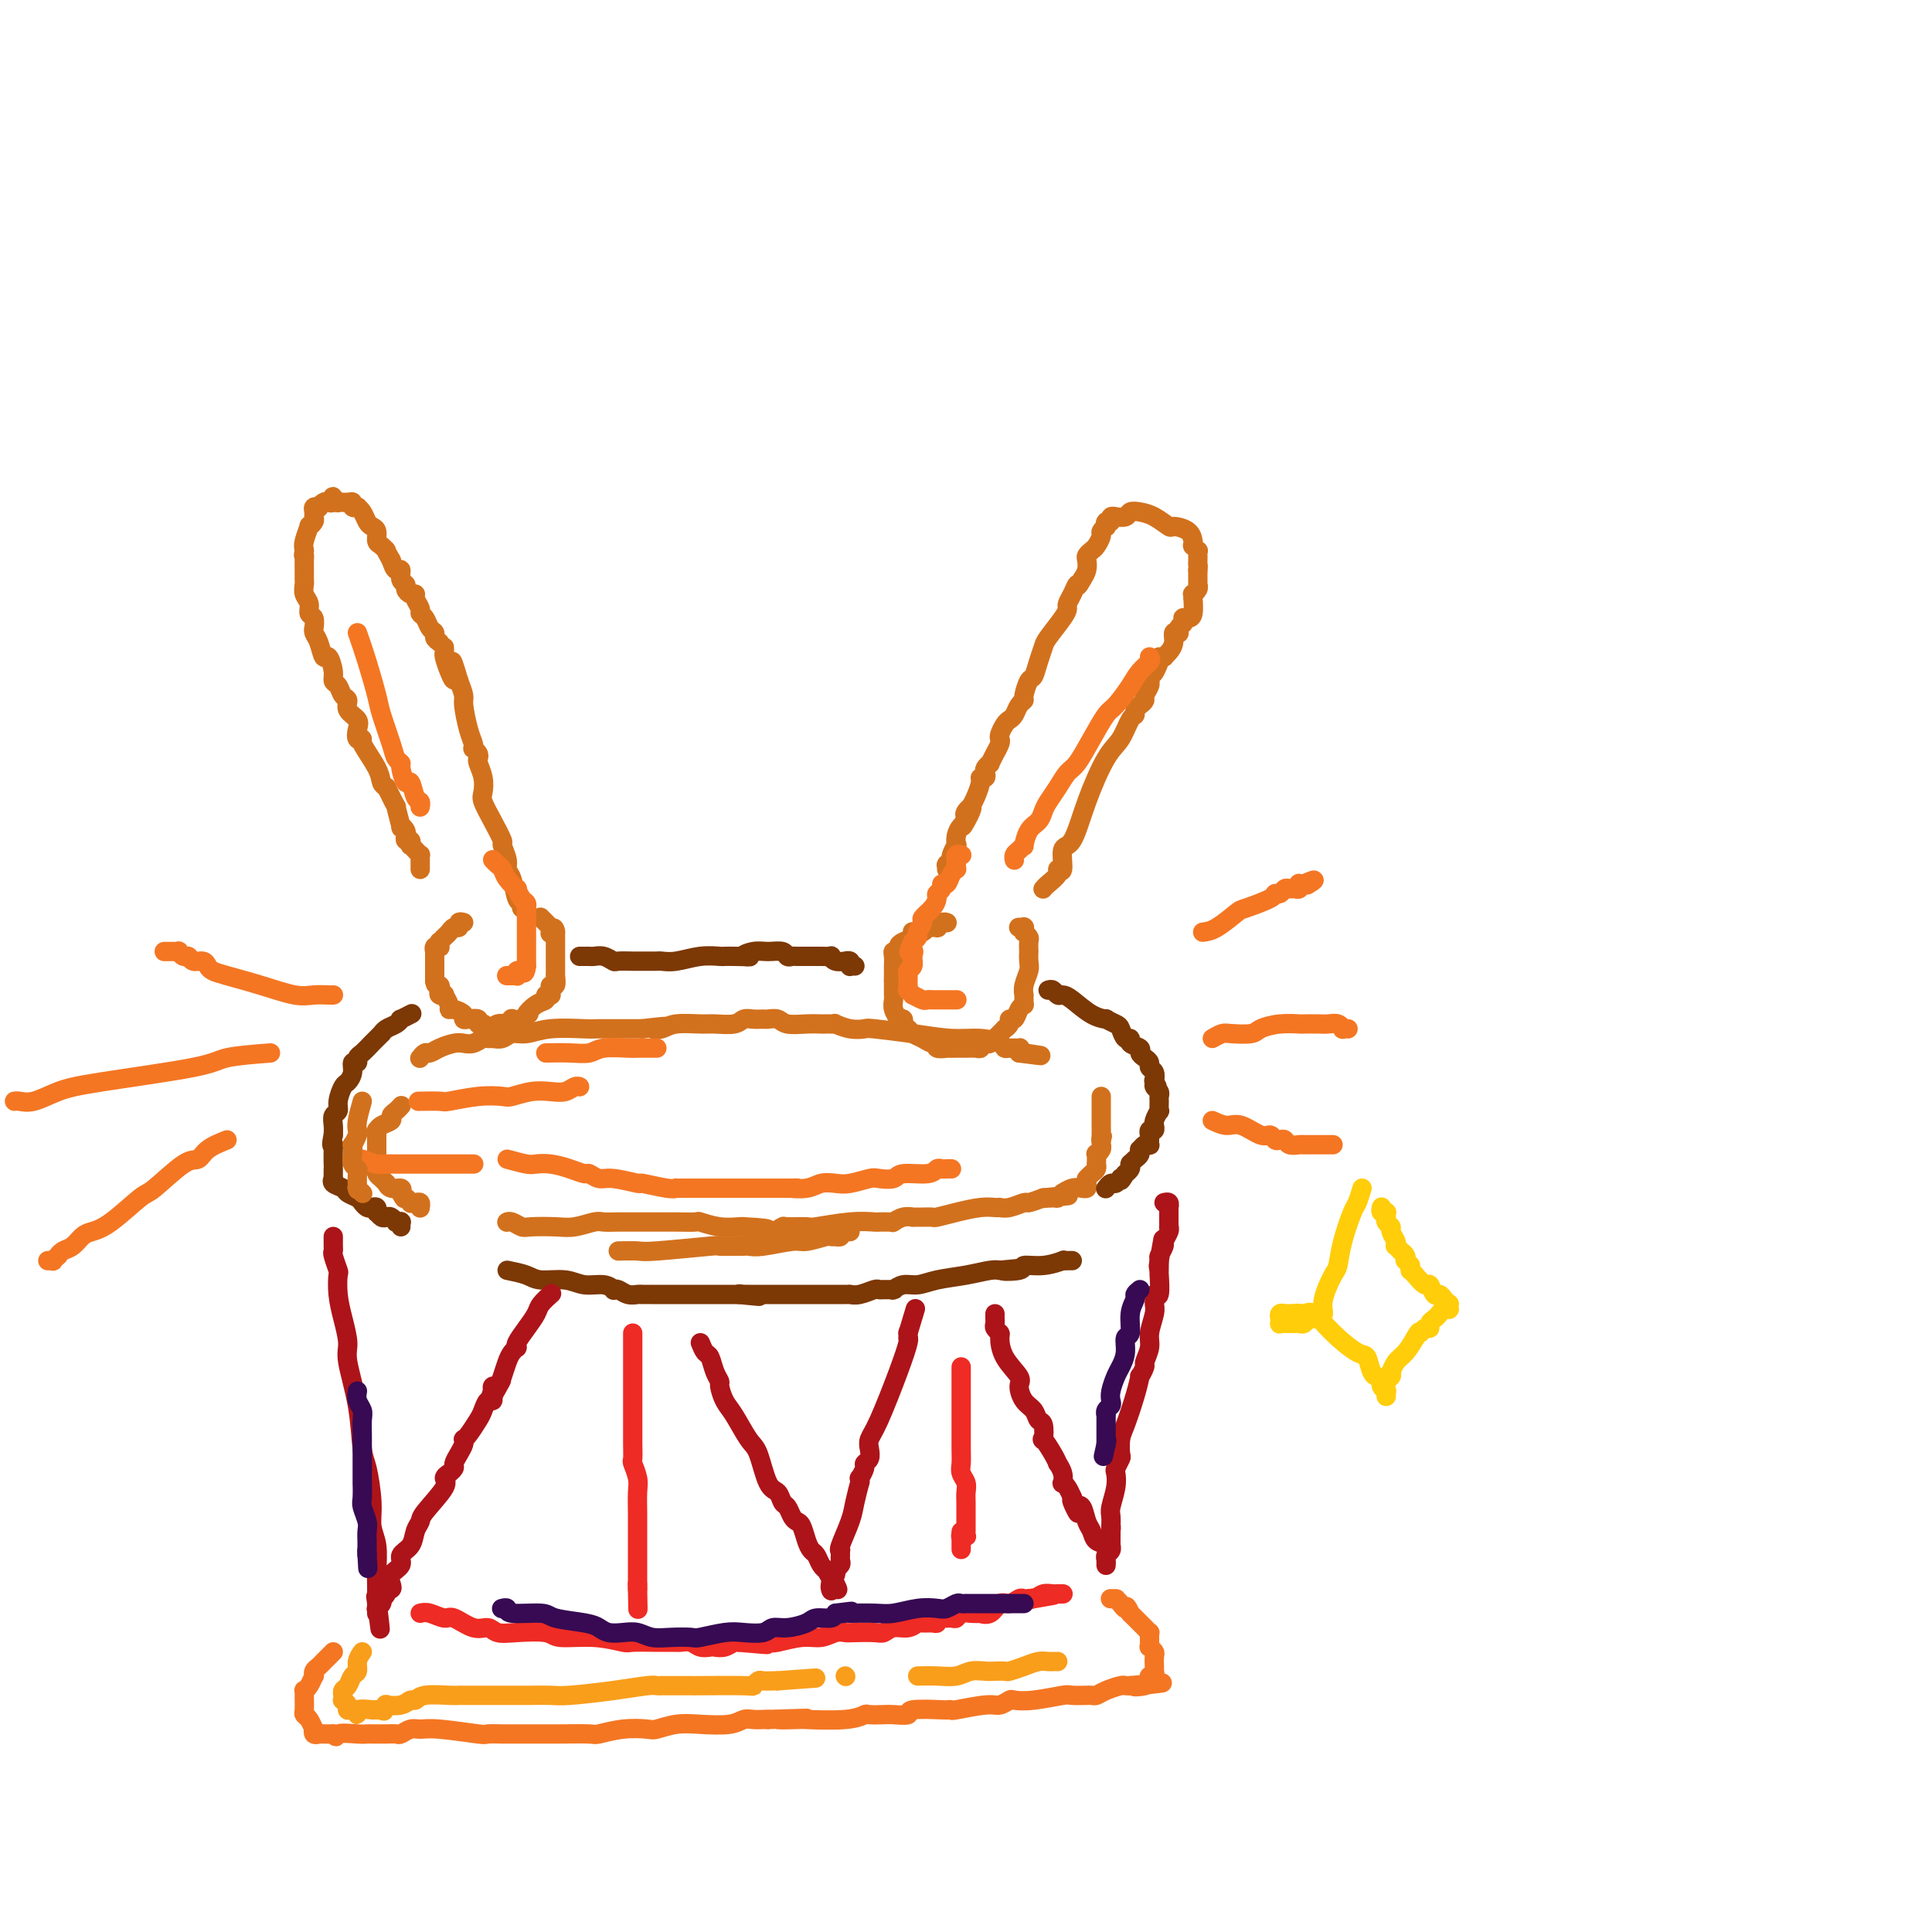 <svg viewBox='0 0 400 400' version='1.1' xmlns='http://www.w3.org/2000/svg' xmlns:xlink='http://www.w3.org/1999/xlink'><g fill='none' stroke='rgb(210,113,29)' stroke-width='4' stroke-linecap='round' stroke-linejoin='round'><path d='M87,219c0.025,-0.032 0.050,-0.064 0,0c-0.050,0.064 -0.175,0.224 0,0c0.175,-0.224 0.652,-0.831 1,-1c0.348,-0.169 0.568,0.099 1,0c0.432,-0.099 1.075,-0.566 2,-1c0.925,-0.434 2.132,-0.834 3,-1c0.868,-0.166 1.398,-0.097 2,0c0.602,0.097 1.278,0.223 2,0c0.722,-0.223 1.491,-0.796 2,-1c0.509,-0.204 0.757,-0.040 1,0c0.243,0.040 0.480,-0.046 1,0c0.520,0.046 1.323,0.222 2,0c0.677,-0.222 1.228,-0.844 2,-1c0.772,-0.156 1.763,0.154 3,0c1.237,-0.154 2.718,-0.773 5,-1c2.282,-0.227 5.364,-0.061 7,0c1.636,0.061 1.825,0.016 3,0c1.175,-0.016 3.336,-0.005 5,0c1.664,0.005 2.832,0.002 4,0'/><path d='M133,213c7.764,-0.945 4.175,-0.306 3,0c-1.175,0.306 0.063,0.279 1,0c0.937,-0.279 1.574,-0.811 3,-1c1.426,-0.189 3.642,-0.037 5,0c1.358,0.037 1.859,-0.043 3,0c1.141,0.043 2.921,0.208 4,0c1.079,-0.208 1.458,-0.789 2,-1c0.542,-0.211 1.246,-0.053 2,0c0.754,0.053 1.559,0.000 2,0c0.441,-0.000 0.517,0.053 1,0c0.483,-0.053 1.372,-0.210 2,0c0.628,0.210 0.994,0.788 2,1c1.006,0.212 2.652,0.057 4,0c1.348,-0.057 2.397,-0.016 3,0c0.603,0.016 0.758,0.008 1,0c0.242,-0.008 0.569,-0.016 1,0c0.431,0.016 0.964,0.056 1,0c0.036,-0.056 -0.426,-0.208 0,0c0.426,0.208 1.739,0.778 3,1c1.261,0.222 2.468,0.097 3,0c0.532,-0.097 0.388,-0.167 2,0c1.612,0.167 4.982,0.570 8,1c3.018,0.430 5.686,0.886 8,1c2.314,0.114 4.274,-0.113 6,0c1.726,0.113 3.219,0.565 4,1c0.781,0.435 0.850,0.851 1,1c0.150,0.149 0.380,0.030 1,0c0.620,-0.030 1.628,0.031 2,0c0.372,-0.031 0.106,-0.152 0,0c-0.106,0.152 -0.053,0.576 0,1'/><path d='M211,218c8.271,1.083 2.949,0.290 1,0c-1.949,-0.290 -0.525,-0.078 0,0c0.525,0.078 0.150,0.022 0,0c-0.150,-0.022 -0.075,-0.011 0,0'/><path d='M83,229c0.079,-0.089 0.158,-0.179 0,0c-0.158,0.179 -0.554,0.626 -1,1c-0.446,0.374 -0.943,0.674 -1,1c-0.057,0.326 0.324,0.679 0,1c-0.324,0.321 -1.355,0.612 -2,1c-0.645,0.388 -0.905,0.874 -1,1c-0.095,0.126 -0.025,-0.107 0,0c0.025,0.107 0.007,0.553 0,1c-0.007,0.447 -0.002,0.893 0,1c0.002,0.107 0.001,-0.126 0,0c-0.001,0.126 -0.000,0.611 0,1c0.000,0.389 0.000,0.682 0,1c-0.000,0.318 -0.001,0.663 0,1c0.001,0.337 0.003,0.667 0,1c-0.003,0.333 -0.011,0.668 0,1c0.011,0.332 0.041,0.662 0,1c-0.041,0.338 -0.153,0.683 0,1c0.153,0.317 0.570,0.606 1,1c0.430,0.394 0.872,0.893 1,1c0.128,0.107 -0.058,-0.177 0,0c0.058,0.177 0.362,0.817 1,1c0.638,0.183 1.611,-0.091 2,0c0.389,0.091 0.195,0.545 0,1'/><path d='M83,247c0.936,1.867 0.776,1.035 1,1c0.224,-0.035 0.830,0.726 1,1c0.170,0.274 -0.098,0.059 0,0c0.098,-0.059 0.562,0.037 1,0c0.438,-0.037 0.849,-0.206 1,0c0.151,0.206 0.041,0.786 0,1c-0.041,0.214 -0.012,0.061 0,0c0.012,-0.061 0.006,-0.031 0,0'/><path d='M105,253c-0.060,0.030 -0.119,0.060 0,0c0.119,-0.060 0.418,-0.211 1,0c0.582,0.211 1.448,0.785 2,1c0.552,0.215 0.790,0.072 2,0c1.210,-0.072 3.390,-0.072 5,0c1.610,0.072 2.648,0.215 4,0c1.352,-0.215 3.016,-0.790 4,-1c0.984,-0.210 1.288,-0.056 2,0c0.712,0.056 1.830,0.015 3,0c1.170,-0.015 2.390,-0.004 3,0c0.610,0.004 0.610,0.001 1,0c0.390,-0.001 1.170,-0.000 2,0c0.830,0.000 1.712,0.000 2,0c0.288,-0.000 -0.017,-0.001 0,0c0.017,0.001 0.356,0.004 1,0c0.644,-0.004 1.595,-0.015 3,0c1.405,0.015 3.266,0.057 4,0c0.734,-0.057 0.341,-0.211 1,0c0.659,0.211 2.370,0.788 4,1c1.630,0.212 3.180,0.061 4,0c0.820,-0.061 0.910,-0.030 1,0'/><path d='M154,254c8.223,0.386 4.280,0.850 3,1c-1.280,0.150 0.102,-0.013 1,0c0.898,0.013 1.310,0.201 2,0c0.690,-0.201 1.656,-0.790 2,-1c0.344,-0.210 0.064,-0.042 1,0c0.936,0.042 3.086,-0.041 4,0c0.914,0.041 0.591,0.207 2,0c1.409,-0.207 4.549,-0.787 7,-1c2.451,-0.213 4.212,-0.057 5,0c0.788,0.057 0.602,0.016 1,0c0.398,-0.016 1.380,-0.008 2,0c0.620,0.008 0.878,0.016 1,0c0.122,-0.016 0.108,-0.057 0,0c-0.108,0.057 -0.311,0.211 0,0c0.311,-0.211 1.134,-0.789 2,-1c0.866,-0.211 1.774,-0.056 2,0c0.226,0.056 -0.230,0.012 0,0c0.230,-0.012 1.146,0.007 2,0c0.854,-0.007 1.647,-0.040 2,0c0.353,0.040 0.266,0.154 1,0c0.734,-0.154 2.288,-0.577 4,-1c1.712,-0.423 3.584,-0.845 5,-1c1.416,-0.155 2.378,-0.042 3,0c0.622,0.042 0.903,0.012 1,0c0.097,-0.012 0.009,-0.007 0,0c-0.009,0.007 0.062,0.017 0,0c-0.062,-0.017 -0.257,-0.060 0,0c0.257,0.060 0.966,0.222 2,0c1.034,-0.222 2.394,-0.829 3,-1c0.606,-0.171 0.459,0.094 1,0c0.541,-0.094 1.771,-0.547 3,-1'/><path d='M216,248c9.769,-0.924 3.190,-0.232 1,0c-2.190,0.232 0.007,0.006 1,0c0.993,-0.006 0.781,0.209 1,0c0.219,-0.209 0.868,-0.840 1,-1c0.132,-0.160 -0.253,0.153 0,0c0.253,-0.153 1.143,-0.772 2,-1c0.857,-0.228 1.680,-0.064 2,0c0.320,0.064 0.138,0.027 0,0c-0.138,-0.027 -0.233,-0.046 0,0c0.233,0.046 0.795,0.156 1,0c0.205,-0.156 0.054,-0.577 0,-1c-0.054,-0.423 -0.012,-0.848 0,-1c0.012,-0.152 -0.007,-0.029 0,0c0.007,0.029 0.040,-0.034 0,0c-0.040,0.034 -0.154,0.167 0,0c0.154,-0.167 0.577,-0.633 1,-1c0.423,-0.367 0.845,-0.634 1,-1c0.155,-0.366 0.041,-0.831 0,-1c-0.041,-0.169 -0.011,-0.043 0,0c0.011,0.043 0.003,0.004 0,0c-0.003,-0.004 -0.002,0.028 0,0c0.002,-0.028 0.004,-0.115 0,0c-0.004,0.115 -0.015,0.434 0,0c0.015,-0.434 0.057,-1.619 0,-2c-0.057,-0.381 -0.211,0.041 0,0c0.211,-0.041 0.789,-0.546 1,-1c0.211,-0.454 0.057,-0.856 0,-1c-0.057,-0.144 -0.015,-0.028 0,0c0.015,0.028 0.004,-0.031 0,0c-0.004,0.031 -0.001,0.152 0,0c0.001,-0.152 0.001,-0.576 0,-1'/><path d='M228,236c0.464,-1.522 0.124,-0.326 0,0c-0.124,0.326 -0.033,-0.218 0,-1c0.033,-0.782 0.009,-1.803 0,-2c-0.009,-0.197 -0.002,0.430 0,0c0.002,-0.430 0.001,-1.918 0,-3c-0.001,-1.082 -0.000,-1.758 0,-2c0.000,-0.242 0.000,-0.051 0,0c-0.000,0.051 -0.000,-0.038 0,0c0.000,0.038 0.000,0.202 0,0c-0.000,-0.202 -0.000,-0.772 0,-1c0.000,-0.228 0.000,-0.114 0,0'/><path d='M196,191c0.078,0.031 0.157,0.061 0,0c-0.157,-0.061 -0.549,-0.214 -1,0c-0.451,0.214 -0.961,0.793 -1,1c-0.039,0.207 0.393,0.041 0,0c-0.393,-0.041 -1.612,0.042 -2,0c-0.388,-0.042 0.053,-0.208 0,0c-0.053,0.208 -0.601,0.791 -1,1c-0.399,0.209 -0.649,0.045 -1,0c-0.351,-0.045 -0.802,0.029 -1,0c-0.198,-0.029 -0.143,-0.162 0,0c0.143,0.162 0.374,0.617 0,1c-0.374,0.383 -1.354,0.693 -2,1c-0.646,0.307 -0.958,0.612 -1,1c-0.042,0.388 0.185,0.860 0,1c-0.185,0.140 -0.782,-0.051 -1,0c-0.218,0.051 -0.059,0.343 0,1c0.059,0.657 0.016,1.678 0,2c-0.016,0.322 -0.004,-0.055 0,0c0.004,0.055 0.001,0.540 0,1c-0.001,0.460 -0.000,0.893 0,1c0.000,0.107 0.000,-0.112 0,0c-0.000,0.112 -0.000,0.556 0,1'/><path d='M185,203c-0.000,1.110 -0.000,0.885 0,1c0.000,0.115 0.000,0.569 0,1c-0.000,0.431 -0.001,0.839 0,1c0.001,0.161 0.004,0.075 0,0c-0.004,-0.075 -0.016,-0.139 0,0c0.016,0.139 0.061,0.481 0,1c-0.061,0.519 -0.227,1.214 0,2c0.227,0.786 0.849,1.664 1,2c0.151,0.336 -0.167,0.132 0,0c0.167,-0.132 0.821,-0.190 1,0c0.179,0.190 -0.117,0.629 0,1c0.117,0.371 0.649,0.673 1,1c0.351,0.327 0.523,0.680 1,1c0.477,0.320 1.260,0.608 2,1c0.740,0.392 1.436,0.890 2,1c0.564,0.110 0.995,-0.167 1,0c0.005,0.167 -0.416,0.777 0,1c0.416,0.223 1.669,0.060 2,0c0.331,-0.060 -0.259,-0.016 0,0c0.259,0.016 1.366,0.005 2,0c0.634,-0.005 0.796,-0.005 1,0c0.204,0.005 0.450,0.015 1,0c0.550,-0.015 1.404,-0.056 2,0c0.596,0.056 0.934,0.207 1,0c0.066,-0.207 -0.141,-0.773 0,-1c0.141,-0.227 0.629,-0.116 1,0c0.371,0.116 0.624,0.238 1,0c0.376,-0.238 0.874,-0.837 1,-1c0.126,-0.163 -0.120,0.110 0,0c0.120,-0.110 0.606,-0.603 1,-1c0.394,-0.397 0.697,-0.699 1,-1'/><path d='M208,213c0.945,-0.630 0.309,-0.206 0,0c-0.309,0.206 -0.290,0.192 0,0c0.290,-0.192 0.852,-0.563 1,-1c0.148,-0.437 -0.118,-0.939 0,-1c0.118,-0.061 0.620,0.321 1,0c0.380,-0.321 0.638,-1.344 1,-2c0.362,-0.656 0.829,-0.945 1,-1c0.171,-0.055 0.045,0.124 0,0c-0.045,-0.124 -0.008,-0.551 0,-1c0.008,-0.449 -0.012,-0.921 0,-1c0.012,-0.079 0.056,0.234 0,0c-0.056,-0.234 -0.211,-1.013 0,-2c0.211,-0.987 0.788,-2.180 1,-3c0.212,-0.820 0.058,-1.266 0,-2c-0.058,-0.734 -0.019,-1.756 0,-2c0.019,-0.244 0.019,0.289 0,0c-0.019,-0.289 -0.058,-1.402 0,-2c0.058,-0.598 0.212,-0.682 0,-1c-0.212,-0.318 -0.789,-0.870 -1,-1c-0.211,-0.130 -0.056,0.161 0,0c0.056,-0.161 0.011,-0.775 0,-1c-0.011,-0.225 0.011,-0.060 0,0c-0.011,0.060 -0.055,0.016 0,0c0.055,-0.016 0.211,-0.004 0,0c-0.211,0.004 -0.788,0.001 -1,0c-0.212,-0.001 -0.061,-0.000 0,0c0.061,0.000 0.030,0.000 0,0'/><path d='M216,184c0.013,-0.017 0.027,-0.034 0,0c-0.027,0.034 -0.094,0.118 0,0c0.094,-0.118 0.349,-0.439 1,-1c0.651,-0.561 1.696,-1.364 2,-2c0.304,-0.636 -0.135,-1.107 0,-1c0.135,0.107 0.844,0.790 1,0c0.156,-0.790 -0.239,-3.052 0,-4c0.239,-0.948 1.114,-0.580 2,-2c0.886,-1.420 1.782,-4.628 3,-8c1.218,-3.372 2.756,-6.906 4,-9c1.244,-2.094 2.192,-2.746 3,-4c0.808,-1.254 1.474,-3.110 2,-4c0.526,-0.890 0.910,-0.815 1,-1c0.090,-0.185 -0.116,-0.630 0,-1c0.116,-0.370 0.553,-0.663 1,-1c0.447,-0.337 0.904,-0.716 1,-1c0.096,-0.284 -0.171,-0.471 0,-1c0.171,-0.529 0.778,-1.400 1,-2c0.222,-0.600 0.060,-0.931 0,-1c-0.060,-0.069 -0.017,0.123 0,0c0.017,-0.123 0.009,-0.562 0,-1'/><path d='M238,140c3.565,-6.928 1.476,-2.248 1,-1c-0.476,1.248 0.660,-0.936 1,-2c0.340,-1.064 -0.115,-1.009 0,-1c0.115,0.009 0.800,-0.030 1,0c0.200,0.030 -0.086,0.127 0,0c0.086,-0.127 0.545,-0.478 1,-1c0.455,-0.522 0.905,-1.214 1,-2c0.095,-0.786 -0.167,-1.664 0,-2c0.167,-0.336 0.763,-0.129 1,0c0.237,0.129 0.116,0.179 0,0c-0.116,-0.179 -0.227,-0.588 0,-1c0.227,-0.412 0.792,-0.829 1,-1c0.208,-0.171 0.058,-0.098 0,0c-0.058,0.098 -0.026,0.222 0,0c0.026,-0.222 0.045,-0.789 0,-1c-0.045,-0.211 -0.156,-0.066 0,0c0.156,0.066 0.578,0.052 1,0c0.422,-0.052 0.844,-0.143 1,-1c0.156,-0.857 0.046,-2.481 0,-3c-0.046,-0.519 -0.026,0.067 0,0c0.026,-0.067 0.060,-0.789 0,-1c-0.060,-0.211 -0.212,0.087 0,0c0.212,-0.087 0.789,-0.558 1,-1c0.211,-0.442 0.057,-0.853 0,-1c-0.057,-0.147 -0.015,-0.028 0,0c0.015,0.028 0.004,-0.035 0,0c-0.004,0.035 -0.001,0.167 0,0c0.001,-0.167 0.000,-0.632 0,-1c-0.000,-0.368 -0.000,-0.637 0,-1c0.000,-0.363 0.000,-0.818 0,-1c-0.000,-0.182 -0.000,-0.091 0,0'/><path d='M248,118c0.155,-1.570 0.043,-0.994 0,-1c-0.043,-0.006 -0.015,-0.594 0,-1c0.015,-0.406 0.018,-0.629 0,-1c-0.018,-0.371 -0.057,-0.888 0,-1c0.057,-0.112 0.212,0.182 0,0c-0.212,-0.182 -0.790,-0.840 -1,-1c-0.210,-0.160 -0.053,0.177 0,0c0.053,-0.177 0.003,-0.869 0,-1c-0.003,-0.131 0.043,0.298 0,0c-0.043,-0.298 -0.175,-1.323 -1,-2c-0.825,-0.677 -2.344,-1.005 -3,-1c-0.656,0.005 -0.451,0.345 -1,0c-0.549,-0.345 -1.854,-1.375 -3,-2c-1.146,-0.625 -2.134,-0.847 -3,-1c-0.866,-0.153 -1.609,-0.238 -2,0c-0.391,0.238 -0.429,0.800 -1,1c-0.571,0.200 -1.673,0.038 -2,0c-0.327,-0.038 0.122,0.046 0,0c-0.122,-0.046 -0.816,-0.224 -1,0c-0.184,0.224 0.143,0.848 0,1c-0.143,0.152 -0.755,-0.167 -1,0c-0.245,0.167 -0.121,0.822 0,1c0.121,0.178 0.240,-0.121 0,0c-0.240,0.121 -0.839,0.663 -1,1c-0.161,0.337 0.114,0.471 0,1c-0.114,0.529 -0.618,1.454 -1,2c-0.382,0.546 -0.641,0.713 -1,1c-0.359,0.287 -0.818,0.696 -1,1c-0.182,0.304 -0.087,0.505 0,1c0.087,0.495 0.168,1.284 0,2c-0.168,0.716 -0.584,1.358 -1,2'/><path d='M224,120c-1.111,2.146 -0.887,1.010 -1,1c-0.113,-0.010 -0.563,1.107 -1,2c-0.437,0.893 -0.863,1.561 -1,2c-0.137,0.439 0.013,0.648 0,1c-0.013,0.352 -0.189,0.848 -1,2c-0.811,1.152 -2.259,2.961 -3,4c-0.741,1.039 -0.777,1.308 -1,2c-0.223,0.692 -0.633,1.807 -1,3c-0.367,1.193 -0.690,2.465 -1,3c-0.310,0.535 -0.608,0.332 -1,1c-0.392,0.668 -0.879,2.207 -1,3c-0.121,0.793 0.122,0.842 0,1c-0.122,0.158 -0.611,0.427 -1,1c-0.389,0.573 -0.679,1.449 -1,2c-0.321,0.551 -0.673,0.776 -1,1c-0.327,0.224 -0.627,0.446 -1,1c-0.373,0.554 -0.817,1.439 -1,2c-0.183,0.561 -0.106,0.799 0,1c0.106,0.201 0.240,0.365 0,1c-0.240,0.635 -0.852,1.743 -1,2c-0.148,0.257 0.170,-0.335 0,0c-0.170,0.335 -0.829,1.596 -1,2c-0.171,0.404 0.146,-0.050 0,0c-0.146,0.050 -0.756,0.603 -1,1c-0.244,0.397 -0.121,0.637 0,1c0.121,0.363 0.239,0.847 0,1c-0.239,0.153 -0.835,-0.025 -1,0c-0.165,0.025 0.100,0.254 0,1c-0.100,0.746 -0.565,2.008 -1,3c-0.435,0.992 -0.838,1.712 -1,2c-0.162,0.288 -0.081,0.144 0,0'/><path d='M201,167c-3.497,7.513 -0.741,2.797 0,1c0.741,-1.797 -0.533,-0.675 -1,0c-0.467,0.675 -0.128,0.901 0,1c0.128,0.099 0.045,0.070 0,0c-0.045,-0.070 -0.051,-0.183 0,0c0.051,0.183 0.158,0.660 0,1c-0.158,0.340 -0.582,0.543 -1,1c-0.418,0.457 -0.830,1.170 -1,2c-0.170,0.830 -0.098,1.778 0,2c0.098,0.222 0.224,-0.281 0,0c-0.224,0.281 -0.796,1.347 -1,2c-0.204,0.653 -0.041,0.893 0,1c0.041,0.107 -0.042,0.081 0,0c0.042,-0.081 0.207,-0.218 0,0c-0.207,0.218 -0.788,0.789 -1,1c-0.212,0.211 -0.057,0.060 0,0c0.057,-0.060 0.015,-0.030 0,0c-0.015,0.030 -0.004,0.060 0,0c0.004,-0.060 0.001,-0.208 0,0c-0.001,0.208 -0.000,0.774 0,1c0.000,0.226 0.000,0.113 0,0'/><path d='M96,191c-0.446,-0.120 -0.893,-0.240 -1,0c-0.107,0.240 0.125,0.839 0,1c-0.125,0.161 -0.608,-0.115 -1,0c-0.392,0.115 -0.694,0.623 -1,1c-0.306,0.377 -0.617,0.623 -1,1c-0.383,0.377 -0.838,0.885 -1,1c-0.162,0.115 -0.029,-0.161 0,0c0.029,0.161 -0.045,0.761 0,1c0.045,0.239 0.208,0.117 0,0c-0.208,-0.117 -0.788,-0.228 -1,0c-0.212,0.228 -0.057,0.796 0,1c0.057,0.204 0.015,0.043 0,0c-0.015,-0.043 -0.004,0.030 0,0c0.004,-0.030 0.001,-0.163 0,0c-0.001,0.163 -0.000,0.622 0,1c0.000,0.378 0.000,0.676 0,1c-0.000,0.324 -0.000,0.675 0,1c0.000,0.325 0.000,0.626 0,1c-0.000,0.374 -0.000,0.822 0,1c0.000,0.178 0.000,0.086 0,0c-0.000,-0.086 -0.000,-0.168 0,0c0.000,0.168 0.000,0.584 0,1'/><path d='M90,203c0.067,1.419 0.735,0.967 1,1c0.265,0.033 0.127,0.551 0,1c-0.127,0.449 -0.245,0.828 0,1c0.245,0.172 0.852,0.136 1,0c0.148,-0.136 -0.163,-0.373 0,0c0.163,0.373 0.800,1.358 1,2c0.200,0.642 -0.036,0.943 0,1c0.036,0.057 0.343,-0.129 1,0c0.657,0.129 1.664,0.574 2,1c0.336,0.426 0.003,0.832 0,1c-0.003,0.168 0.325,0.098 1,0c0.675,-0.098 1.696,-0.223 2,0c0.304,0.223 -0.111,0.796 0,1c0.111,0.204 0.747,0.041 1,0c0.253,-0.041 0.124,0.041 0,0c-0.124,-0.041 -0.244,-0.206 0,0c0.244,0.206 0.852,0.784 1,1c0.148,0.216 -0.163,0.072 0,0c0.163,-0.072 0.800,-0.072 1,0c0.200,0.072 -0.037,0.215 0,0c0.037,-0.215 0.349,-0.789 1,-1c0.651,-0.211 1.643,-0.060 2,0c0.357,0.060 0.080,0.030 0,0c-0.080,-0.030 0.038,-0.060 0,0c-0.038,0.060 -0.231,0.209 0,0c0.231,-0.209 0.887,-0.778 1,-1c0.113,-0.222 -0.316,-0.098 0,0c0.316,0.098 1.376,0.171 2,0c0.624,-0.171 0.812,-0.585 1,-1'/><path d='M109,210c1.150,-0.355 0.025,0.259 0,0c-0.025,-0.259 1.051,-1.390 2,-2c0.949,-0.610 1.771,-0.699 2,-1c0.229,-0.301 -0.135,-0.813 0,-1c0.135,-0.187 0.768,-0.050 1,0c0.232,0.050 0.062,0.015 0,0c-0.062,-0.015 -0.017,-0.008 0,0c0.017,0.008 0.004,0.016 0,0c-0.004,-0.016 -0.001,-0.056 0,0c0.001,0.056 -0.001,0.207 0,0c0.001,-0.207 0.004,-0.771 0,-1c-0.004,-0.229 -0.015,-0.121 0,0c0.015,0.121 0.057,0.257 0,0c-0.057,-0.257 -0.211,-0.905 0,-1c0.211,-0.095 0.789,0.364 1,0c0.211,-0.364 0.057,-1.552 0,-2c-0.057,-0.448 -0.015,-0.158 0,0c0.015,0.158 0.004,0.183 0,0c-0.004,-0.183 -0.001,-0.575 0,-1c0.001,-0.425 0.000,-0.883 0,-1c-0.000,-0.117 -0.000,0.109 0,0c0.000,-0.109 0.000,-0.551 0,-1c-0.000,-0.449 -0.000,-0.904 0,-1c0.000,-0.096 0.000,0.167 0,0c-0.000,-0.167 -0.000,-0.765 0,-1c0.000,-0.235 0.000,-0.109 0,0c-0.000,0.109 -0.000,0.200 0,0c0.000,-0.200 0.000,-0.693 0,-1c-0.000,-0.307 -0.000,-0.429 0,-1c0.000,-0.571 0.000,-1.592 0,-2c-0.000,-0.408 -0.000,-0.204 0,0'/><path d='M115,193c-0.226,-1.703 -0.793,-0.460 -1,0c-0.207,0.460 -0.056,0.137 0,0c0.056,-0.137 0.016,-0.088 0,0c-0.016,0.088 -0.008,0.216 0,0c0.008,-0.216 0.017,-0.775 0,-1c-0.017,-0.225 -0.061,-0.117 0,0c0.061,0.117 0.227,0.241 0,0c-0.227,-0.241 -0.845,-0.849 -1,-1c-0.155,-0.151 0.155,0.156 0,0c-0.155,-0.156 -0.773,-0.774 -1,-1c-0.227,-0.226 -0.061,-0.061 0,0c0.061,0.061 0.017,0.017 0,0c-0.017,-0.017 -0.009,-0.009 0,0'/><path d='M108,188c0.092,-0.417 0.183,-0.834 0,-1c-0.183,-0.166 -0.642,-0.080 -1,-1c-0.358,-0.920 -0.616,-2.846 -1,-4c-0.384,-1.154 -0.893,-1.536 -1,-2c-0.107,-0.464 0.188,-1.010 0,-2c-0.188,-0.990 -0.860,-2.424 -1,-3c-0.140,-0.576 0.251,-0.292 0,-1c-0.251,-0.708 -1.143,-2.407 -2,-4c-0.857,-1.593 -1.680,-3.081 -2,-4c-0.320,-0.919 -0.137,-1.268 0,-2c0.137,-0.732 0.229,-1.846 0,-3c-0.229,-1.154 -0.780,-2.347 -1,-3c-0.220,-0.653 -0.111,-0.765 0,-1c0.111,-0.235 0.223,-0.591 0,-1c-0.223,-0.409 -0.782,-0.869 -1,-1c-0.218,-0.131 -0.096,0.069 0,0c0.096,-0.069 0.167,-0.405 0,-1c-0.167,-0.595 -0.570,-1.448 -1,-3c-0.430,-1.552 -0.885,-3.802 -1,-5c-0.115,-1.198 0.110,-1.342 0,-2c-0.110,-0.658 -0.555,-1.829 -1,-3'/><path d='M95,141c-2.193,-7.482 -1.176,-2.688 -1,-1c0.176,1.688 -0.489,0.270 -1,-1c-0.511,-1.270 -0.869,-2.392 -1,-3c-0.131,-0.608 -0.035,-0.702 0,-1c0.035,-0.298 0.010,-0.799 0,-1c-0.010,-0.201 -0.005,-0.100 0,0'/><path d='M91,133c-0.447,-0.325 -0.894,-0.651 -1,-1c-0.106,-0.349 0.130,-0.723 0,-1c-0.130,-0.277 -0.627,-0.459 -1,-1c-0.373,-0.541 -0.621,-1.441 -1,-2c-0.379,-0.559 -0.889,-0.776 -1,-1c-0.111,-0.224 0.176,-0.455 0,-1c-0.176,-0.545 -0.817,-1.403 -1,-2c-0.183,-0.597 0.090,-0.932 0,-1c-0.090,-0.068 -0.545,0.132 -1,0c-0.455,-0.132 -0.909,-0.594 -1,-1c-0.091,-0.406 0.183,-0.755 0,-1c-0.183,-0.245 -0.822,-0.385 -1,-1c-0.178,-0.615 0.106,-1.704 0,-2c-0.106,-0.296 -0.602,0.201 -1,0c-0.398,-0.201 -0.699,-1.101 -1,-2'/><path d='M81,116c-1.730,-3.031 -1.055,-2.108 -1,-2c0.055,0.108 -0.510,-0.600 -1,-1c-0.490,-0.400 -0.905,-0.492 -1,-1c-0.095,-0.508 0.128,-1.432 0,-2c-0.128,-0.568 -0.609,-0.779 -1,-1c-0.391,-0.221 -0.694,-0.451 -1,-1c-0.306,-0.549 -0.617,-1.415 -1,-2c-0.383,-0.585 -0.839,-0.888 -1,-1c-0.161,-0.112 -0.029,-0.034 0,0c0.029,0.034 -0.047,0.023 0,0c0.047,-0.023 0.215,-0.059 0,0c-0.215,0.059 -0.813,0.213 -1,0c-0.187,-0.213 0.037,-0.793 0,-1c-0.037,-0.207 -0.336,-0.042 -1,0c-0.664,0.042 -1.694,-0.037 -2,0c-0.306,0.037 0.111,0.192 0,0c-0.111,-0.192 -0.750,-0.732 -1,-1c-0.250,-0.268 -0.109,-0.264 0,0c0.109,0.264 0.188,0.789 0,1c-0.188,0.211 -0.643,0.108 -1,0c-0.357,-0.108 -0.617,-0.222 -1,0c-0.383,0.222 -0.887,0.781 -1,1c-0.113,0.219 0.167,0.100 0,0c-0.167,-0.100 -0.781,-0.180 -1,0c-0.219,0.180 -0.044,0.620 0,1c0.044,0.380 -0.045,0.700 0,1c0.045,0.300 0.222,0.580 0,1c-0.222,0.420 -0.843,0.978 -1,1c-0.157,0.022 0.150,-0.494 0,0c-0.150,0.494 -0.757,1.998 -1,3c-0.243,1.002 -0.121,1.501 0,2'/><path d='M63,114c-0.309,1.428 -0.083,0.998 0,1c0.083,0.002 0.021,0.437 0,1c-0.021,0.563 -0.002,1.253 0,2c0.002,0.747 -0.015,1.552 0,2c0.015,0.448 0.060,0.538 0,1c-0.060,0.462 -0.226,1.294 0,2c0.226,0.706 0.845,1.285 1,2c0.155,0.715 -0.156,1.567 0,2c0.156,0.433 0.777,0.446 1,1c0.223,0.554 0.049,1.649 0,2c-0.049,0.351 0.028,-0.042 0,0c-0.028,0.042 -0.161,0.518 0,1c0.161,0.482 0.617,0.970 1,2c0.383,1.030 0.694,2.604 1,3c0.306,0.396 0.606,-0.384 1,0c0.394,0.384 0.880,1.933 1,3c0.120,1.067 -0.128,1.651 0,2c0.128,0.349 0.630,0.464 1,1c0.370,0.536 0.607,1.494 1,2c0.393,0.506 0.941,0.560 1,1c0.059,0.440 -0.372,1.267 0,2c0.372,0.733 1.547,1.373 2,2c0.453,0.627 0.184,1.242 0,2c-0.184,0.758 -0.285,1.660 0,2c0.285,0.340 0.955,0.119 1,0c0.045,-0.119 -0.534,-0.135 0,1c0.534,1.135 2.182,3.421 3,5c0.818,1.579 0.805,2.451 1,3c0.195,0.549 0.597,0.774 1,1'/><path d='M80,163c2.708,5.611 1.980,3.637 2,4c0.020,0.363 0.790,3.063 1,4c0.210,0.937 -0.141,0.112 0,0c0.141,-0.112 0.774,0.491 1,1c0.226,0.509 0.047,0.925 0,1c-0.047,0.075 0.039,-0.191 0,0c-0.039,0.191 -0.204,0.838 0,1c0.204,0.162 0.776,-0.163 1,0c0.224,0.163 0.098,0.813 0,1c-0.098,0.187 -0.170,-0.090 0,0c0.170,0.090 0.581,0.546 1,1c0.419,0.454 0.844,0.907 1,1c0.156,0.093 0.042,-0.172 0,0c-0.042,0.172 -0.011,0.782 0,1c0.011,0.218 0.003,0.044 0,0c-0.003,-0.044 -0.001,0.041 0,0c0.001,-0.041 0.000,-0.208 0,0c-0.000,0.208 -0.000,0.792 0,1c0.000,0.208 0.000,0.042 0,0c-0.000,-0.042 -0.000,0.040 0,0c0.000,-0.040 0.000,-0.203 0,0c-0.000,0.203 -0.000,0.772 0,1c0.000,0.228 0.000,0.114 0,0'/></g>
<g fill='none' stroke='rgb(124,56,5)' stroke-width='4' stroke-linecap='round' stroke-linejoin='round'><path d='M85,210c0.231,-0.120 0.462,-0.240 0,0c-0.462,0.240 -1.616,0.839 -2,1c-0.384,0.161 0.003,-0.116 0,0c-0.003,0.116 -0.397,0.623 -1,1c-0.603,0.377 -1.415,0.622 -2,1c-0.585,0.378 -0.943,0.888 -1,1c-0.057,0.112 0.189,-0.173 0,0c-0.189,0.173 -0.811,0.806 -1,1c-0.189,0.194 0.056,-0.049 0,0c-0.056,0.049 -0.411,0.390 -1,1c-0.589,0.610 -1.411,1.490 -2,2c-0.589,0.510 -0.946,0.652 -1,1c-0.054,0.348 0.193,0.904 0,1c-0.193,0.096 -0.826,-0.266 -1,0c-0.174,0.266 0.112,1.160 0,2c-0.112,0.840 -0.622,1.625 -1,2c-0.378,0.375 -0.623,0.341 -1,1c-0.377,0.659 -0.886,2.011 -1,3c-0.114,0.989 0.165,1.616 0,2c-0.165,0.384 -0.775,0.527 -1,1c-0.225,0.473 -0.064,1.278 0,2c0.064,0.722 0.032,1.361 0,2'/><path d='M69,235c-0.619,2.757 -0.166,2.150 0,2c0.166,-0.150 0.044,0.159 0,1c-0.044,0.841 -0.012,2.215 0,3c0.012,0.785 0.004,0.980 0,1c-0.004,0.020 -0.003,-0.135 0,0c0.003,0.135 0.008,0.561 0,1c-0.008,0.439 -0.028,0.891 0,1c0.028,0.109 0.105,-0.125 0,0c-0.105,0.125 -0.393,0.611 0,1c0.393,0.389 1.467,0.682 2,1c0.533,0.318 0.524,0.660 1,1c0.476,0.340 1.438,0.679 2,1c0.562,0.321 0.725,0.626 1,1c0.275,0.374 0.661,0.817 1,1c0.339,0.183 0.630,0.105 1,0c0.370,-0.105 0.820,-0.238 1,0c0.180,0.238 0.089,0.847 0,1c-0.089,0.153 -0.178,-0.151 0,0c0.178,0.151 0.621,0.759 1,1c0.379,0.241 0.694,0.117 1,0c0.306,-0.117 0.604,-0.228 1,0c0.396,0.228 0.891,0.793 1,1c0.109,0.207 -0.167,0.055 0,0c0.167,-0.055 0.777,-0.015 1,0c0.223,0.015 0.060,0.003 0,0c-0.060,-0.003 -0.016,0.003 0,0c0.016,-0.003 0.004,-0.015 0,0c-0.004,0.015 -0.001,0.055 0,0c0.001,-0.055 0.000,-0.207 0,0c-0.000,0.207 -0.000,0.773 0,1c0.000,0.227 0.000,0.113 0,0'/><path d='M120,198c0.328,0.002 0.655,0.004 1,0c0.345,-0.004 0.706,-0.015 1,0c0.294,0.015 0.520,0.057 1,0c0.480,-0.057 1.214,-0.211 2,0c0.786,0.211 1.624,0.789 2,1c0.376,0.211 0.289,0.057 1,0c0.711,-0.057 2.218,-0.015 3,0c0.782,0.015 0.838,0.004 1,0c0.162,-0.004 0.429,-0.000 1,0c0.571,0.000 1.446,-0.004 2,0c0.554,0.004 0.786,0.015 1,0c0.214,-0.015 0.410,-0.057 1,0c0.590,0.057 1.575,0.211 3,0c1.425,-0.211 3.289,-0.789 5,-1c1.711,-0.211 3.268,-0.057 4,0c0.732,0.057 0.638,0.016 1,0c0.362,-0.016 1.181,-0.008 2,0'/><path d='M152,198c5.319,0.062 2.615,0.217 2,0c-0.615,-0.217 0.858,-0.804 2,-1c1.142,-0.196 1.954,0.000 3,0c1.046,-0.000 2.326,-0.196 3,0c0.674,0.196 0.743,0.785 1,1c0.257,0.215 0.701,0.058 1,0c0.299,-0.058 0.452,-0.015 1,0c0.548,0.015 1.491,0.003 2,0c0.509,-0.003 0.583,0.003 1,0c0.417,-0.003 1.177,-0.015 2,0c0.823,0.015 1.708,0.057 2,0c0.292,-0.057 -0.009,-0.212 0,0c0.009,0.212 0.328,0.793 1,1c0.672,0.207 1.697,0.041 2,0c0.303,-0.041 -0.115,0.041 0,0c0.115,-0.041 0.762,-0.207 1,0c0.238,0.207 0.068,0.788 0,1c-0.068,0.212 -0.032,0.057 0,0c0.032,-0.057 0.060,-0.015 0,0c-0.060,0.015 -0.208,0.004 0,0c0.208,-0.004 0.774,-0.001 1,0c0.226,0.001 0.113,0.001 0,0'/><path d='M217,205c0.330,-0.115 0.661,-0.231 1,0c0.339,0.231 0.687,0.808 1,1c0.313,0.192 0.590,-0.002 1,0c0.410,0.002 0.954,0.200 2,1c1.046,0.800 2.595,2.202 4,3c1.405,0.798 2.666,0.992 3,1c0.334,0.008 -0.260,-0.170 0,0c0.260,0.170 1.374,0.690 2,1c0.626,0.310 0.764,0.412 1,1c0.236,0.588 0.570,1.663 1,2c0.430,0.337 0.955,-0.064 1,0c0.045,0.064 -0.390,0.595 0,1c0.390,0.405 1.606,0.686 2,1c0.394,0.314 -0.034,0.661 0,1c0.034,0.339 0.531,0.671 1,1c0.469,0.329 0.909,0.655 1,1c0.091,0.345 -0.168,0.708 0,1c0.168,0.292 0.762,0.512 1,1c0.238,0.488 0.119,1.244 0,2'/><path d='M239,224c1.079,1.715 0.275,0.501 0,0c-0.275,-0.501 -0.021,-0.290 0,0c0.021,0.290 -0.191,0.660 0,1c0.191,0.340 0.784,0.650 1,1c0.216,0.350 0.054,0.741 0,1c-0.054,0.259 -0.000,0.385 0,1c0.000,0.615 -0.053,1.719 0,2c0.053,0.281 0.211,-0.260 0,0c-0.211,0.260 -0.792,1.323 -1,2c-0.208,0.677 -0.042,0.970 0,1c0.042,0.030 -0.041,-0.203 0,0c0.041,0.203 0.207,0.842 0,1c-0.207,0.158 -0.788,-0.164 -1,0c-0.212,0.164 -0.056,0.815 0,1c0.056,0.185 0.012,-0.095 0,0c-0.012,0.095 0.007,0.565 0,1c-0.007,0.435 -0.041,0.834 0,1c0.041,0.166 0.155,0.100 0,0c-0.155,-0.100 -0.580,-0.234 -1,0c-0.420,0.234 -0.834,0.837 -1,1c-0.166,0.163 -0.083,-0.114 0,0c0.083,0.114 0.166,0.618 0,1c-0.166,0.382 -0.579,0.641 -1,1c-0.421,0.359 -0.849,0.818 -1,1c-0.151,0.182 -0.026,0.087 0,0c0.026,-0.087 -0.045,-0.167 0,0c0.045,0.167 0.208,0.581 0,1c-0.208,0.419 -0.788,0.844 -1,1c-0.212,0.156 -0.057,0.042 0,0c0.057,-0.042 0.016,-0.012 0,0c-0.016,0.012 -0.008,0.006 0,0'/><path d='M233,243c-1.306,2.233 -1.071,1.315 -1,1c0.071,-0.315 -0.023,-0.028 0,0c0.023,0.028 0.164,-0.203 0,0c-0.164,0.203 -0.632,0.839 -1,1c-0.368,0.161 -0.634,-0.153 -1,0c-0.366,0.153 -0.830,0.773 -1,1c-0.170,0.227 -0.046,0.061 0,0c0.046,-0.061 0.012,-0.016 0,0c-0.012,0.016 -0.003,0.004 0,0c0.003,-0.004 0.001,-0.001 0,0c-0.001,0.001 -0.000,0.000 0,0c0.000,-0.000 0.000,-0.000 0,0c-0.000,0.000 -0.000,0.000 0,0'/><path d='M105,263c1.478,0.301 2.955,0.601 4,1c1.045,0.399 1.657,0.895 3,1c1.343,0.105 3.417,-0.182 5,0c1.583,0.182 2.675,0.832 4,1c1.325,0.168 2.882,-0.147 4,0c1.118,0.147 1.795,0.757 2,1c0.205,0.243 -0.063,0.118 0,0c0.063,-0.118 0.455,-0.228 1,0c0.545,0.228 1.241,0.793 2,1c0.759,0.207 1.581,0.055 2,0c0.419,-0.055 0.436,-0.015 1,0c0.564,0.015 1.674,0.004 2,0c0.326,-0.004 -0.132,-0.001 0,0c0.132,0.001 0.853,0.000 1,0c0.147,-0.000 -0.280,-0.000 0,0c0.280,0.000 1.266,0.000 2,0c0.734,-0.000 1.217,-0.000 3,0c1.783,0.000 4.865,0.000 7,0c2.135,-0.000 3.324,-0.000 4,0c0.676,0.000 0.838,0.000 1,0'/><path d='M153,268c7.651,0.774 2.777,0.207 1,0c-1.777,-0.207 -0.459,-0.056 0,0c0.459,0.056 0.059,0.015 0,0c-0.059,-0.015 0.222,-0.004 1,0c0.778,0.004 2.054,0.001 4,0c1.946,-0.001 4.562,-0.000 6,0c1.438,0.000 1.697,0.000 2,0c0.303,-0.000 0.649,-0.000 1,0c0.351,0.000 0.706,0.000 1,0c0.294,-0.000 0.526,0.000 1,0c0.474,-0.000 1.188,-0.000 2,0c0.812,0.000 1.720,0.000 2,0c0.280,-0.000 -0.070,-0.000 0,0c0.070,0.000 0.559,0.001 1,0c0.441,-0.001 0.832,-0.004 1,0c0.168,0.004 0.111,0.015 0,0c-0.111,-0.015 -0.277,-0.057 0,0c0.277,0.057 0.996,0.211 2,0c1.004,-0.211 2.294,-0.789 3,-1c0.706,-0.211 0.829,-0.055 1,0c0.171,0.055 0.391,0.011 1,0c0.609,-0.011 1.608,0.012 2,0c0.392,-0.012 0.178,-0.059 0,0c-0.178,0.059 -0.321,0.223 0,0c0.321,-0.223 1.104,-0.834 2,-1c0.896,-0.166 1.904,0.113 3,0c1.096,-0.113 2.280,-0.619 4,-1c1.720,-0.381 3.977,-0.638 6,-1c2.023,-0.362 3.814,-0.828 5,-1c1.186,-0.172 1.767,-0.049 2,0c0.233,0.049 0.116,0.025 0,0'/><path d='M207,263c8.402,-0.791 2.406,-0.268 1,0c-1.406,0.268 1.776,0.282 3,0c1.224,-0.282 0.488,-0.860 1,-1c0.512,-0.140 2.270,0.159 4,0c1.730,-0.159 3.430,-0.775 4,-1c0.570,-0.225 0.008,-0.060 0,0c-0.008,0.060 0.536,0.016 1,0c0.464,-0.016 0.847,-0.005 1,0c0.153,0.005 0.077,0.002 0,0'/></g>
<g fill='none' stroke='rgb(173,20,25)' stroke-width='4' stroke-linecap='round' stroke-linejoin='round'><path d='M69,256c-0.001,0.445 -0.001,0.891 0,1c0.001,0.109 0.004,-0.117 0,0c-0.004,0.117 -0.015,0.578 0,1c0.015,0.422 0.056,0.804 0,1c-0.056,0.196 -0.208,0.207 0,1c0.208,0.793 0.778,2.369 1,3c0.222,0.631 0.096,0.317 0,1c-0.096,0.683 -0.163,2.362 0,4c0.163,1.638 0.554,3.233 1,5c0.446,1.767 0.945,3.704 1,5c0.055,1.296 -0.335,1.949 0,4c0.335,2.051 1.395,5.500 2,9c0.605,3.500 0.754,7.050 1,9c0.246,1.950 0.588,2.301 1,4c0.412,1.699 0.895,4.748 1,7c0.105,2.252 -0.168,3.708 0,5c0.168,1.292 0.777,2.418 1,4c0.223,1.582 0.060,3.618 0,5c-0.060,1.382 -0.017,2.109 0,3c0.017,0.891 0.009,1.945 0,3'/><path d='M78,331c1.392,11.825 0.373,3.886 0,1c-0.373,-2.886 -0.100,-0.721 0,0c0.100,0.721 0.027,-0.004 0,0c-0.027,0.004 -0.007,0.737 0,1c0.007,0.263 0.002,0.056 0,0c-0.002,-0.056 -0.001,0.037 0,0c0.001,-0.037 0.000,-0.206 0,0c-0.000,0.206 -0.000,0.787 0,1c0.000,0.213 0.000,0.057 0,0c-0.000,-0.057 -0.000,-0.015 0,0c0.000,0.015 0.000,0.004 0,0c-0.000,-0.004 -0.000,-0.001 0,0c0.000,0.001 0.000,0.001 0,0c-0.000,-0.001 -0.000,-0.004 0,0c0.000,0.004 0.000,0.015 0,0c-0.000,-0.015 -0.001,-0.056 0,0c0.001,0.056 0.004,0.208 0,0c-0.004,-0.208 -0.015,-0.778 0,-1c0.015,-0.222 0.057,-0.098 0,0c-0.057,0.098 -0.211,0.171 0,0c0.211,-0.171 0.788,-0.584 1,-1c0.212,-0.416 0.061,-0.833 0,-1c-0.061,-0.167 -0.030,-0.083 0,0'/><path d='M79,331c0.094,-0.420 -0.172,0.031 0,0c0.172,-0.031 0.782,-0.544 1,-1c0.218,-0.456 0.045,-0.857 0,-1c-0.045,-0.143 0.038,-0.030 0,0c-0.038,0.030 -0.198,-0.022 0,0c0.198,0.022 0.755,0.119 1,0c0.245,-0.119 0.178,-0.454 0,-1c-0.178,-0.546 -0.465,-1.305 0,-2c0.465,-0.695 1.684,-1.328 2,-2c0.316,-0.672 -0.269,-1.384 0,-2c0.269,-0.616 1.394,-1.135 2,-2c0.606,-0.865 0.693,-2.077 1,-3c0.307,-0.923 0.832,-1.558 1,-2c0.168,-0.442 -0.023,-0.692 1,-2c1.023,-1.308 3.259,-3.674 4,-5c0.741,-1.326 -0.012,-1.611 0,-2c0.012,-0.389 0.791,-0.880 1,-1c0.209,-0.120 -0.150,0.133 0,0c0.150,-0.133 0.811,-0.652 1,-1c0.189,-0.348 -0.093,-0.524 0,-1c0.093,-0.476 0.563,-1.253 1,-2c0.437,-0.747 0.842,-1.464 1,-2c0.158,-0.536 0.070,-0.891 0,-1c-0.070,-0.109 -0.121,0.030 0,0c0.121,-0.030 0.414,-0.228 1,-1c0.586,-0.772 1.463,-2.120 2,-3c0.537,-0.880 0.732,-1.294 1,-2c0.268,-0.706 0.608,-1.705 1,-2c0.392,-0.295 0.836,0.113 1,0c0.164,-0.113 0.047,-0.747 0,-1c-0.047,-0.253 -0.023,-0.127 0,0'/><path d='M102,289c3.558,-6.438 0.953,-1.533 0,0c-0.953,1.533 -0.252,-0.306 0,-1c0.252,-0.694 0.056,-0.244 0,0c-0.056,0.244 0.026,0.280 0,0c-0.026,-0.280 -0.162,-0.876 0,-1c0.162,-0.124 0.622,0.226 1,0c0.378,-0.226 0.676,-1.027 1,-2c0.324,-0.973 0.675,-2.117 1,-3c0.325,-0.883 0.623,-1.504 1,-2c0.377,-0.496 0.831,-0.866 1,-1c0.169,-0.134 0.051,-0.030 0,0c-0.051,0.030 -0.035,-0.012 0,0c0.035,0.012 0.088,0.078 0,0c-0.088,-0.078 -0.317,-0.302 0,-1c0.317,-0.698 1.181,-1.872 2,-3c0.819,-1.128 1.592,-2.211 2,-3c0.408,-0.789 0.449,-1.283 1,-2c0.551,-0.717 1.612,-1.656 2,-2c0.388,-0.344 0.105,-0.093 0,0c-0.105,0.093 -0.030,0.026 0,0c0.030,-0.026 0.015,-0.013 0,0'/><path d='M206,272c-0.008,0.332 -0.016,0.664 0,1c0.016,0.336 0.058,0.676 0,1c-0.058,0.324 -0.214,0.633 0,1c0.214,0.367 0.799,0.793 1,1c0.201,0.207 0.017,0.195 0,1c-0.017,0.805 0.132,2.428 1,4c0.868,1.572 2.456,3.094 3,4c0.544,0.906 0.044,1.196 0,2c-0.044,0.804 0.367,2.122 1,3c0.633,0.878 1.488,1.315 2,2c0.512,0.685 0.679,1.618 1,2c0.321,0.382 0.794,0.212 1,1c0.206,0.788 0.145,2.535 0,3c-0.145,0.465 -0.375,-0.353 0,0c0.375,0.353 1.355,1.878 2,3c0.645,1.122 0.957,1.841 1,2c0.043,0.159 -0.182,-0.243 0,0c0.182,0.243 0.770,1.130 1,2c0.230,0.870 0.100,1.722 0,2c-0.100,0.278 -0.171,-0.018 0,0c0.171,0.018 0.585,0.351 1,1c0.415,0.649 0.833,1.614 1,2c0.167,0.386 0.084,0.193 0,0'/><path d='M222,310c2.411,6.047 0.439,2.166 0,1c-0.439,-1.166 0.656,0.383 1,1c0.344,0.617 -0.064,0.302 0,0c0.064,-0.302 0.599,-0.590 1,0c0.401,0.590 0.668,2.060 1,3c0.332,0.940 0.730,1.352 1,2c0.270,0.648 0.412,1.533 1,2c0.588,0.467 1.622,0.517 2,1c0.378,0.483 0.101,1.398 0,2c-0.101,0.602 -0.027,0.892 0,1c0.027,0.108 0.007,0.033 0,0c-0.007,-0.033 -0.002,-0.023 0,0c0.002,0.023 0.000,0.060 0,0c-0.000,-0.060 0.000,-0.215 0,0c-0.000,0.215 -0.001,0.801 0,1c0.001,0.199 0.004,0.012 0,0c-0.004,-0.012 -0.015,0.150 0,0c0.015,-0.150 0.057,-0.614 0,-1c-0.057,-0.386 -0.211,-0.696 0,-1c0.211,-0.304 0.789,-0.603 1,-1c0.211,-0.397 0.057,-0.894 0,-1c-0.057,-0.106 -0.015,0.178 0,0c0.015,-0.178 0.004,-0.818 0,-1c-0.004,-0.182 -0.001,0.095 0,0c0.001,-0.095 0.000,-0.562 0,-1c-0.000,-0.438 -0.000,-0.849 0,-1c0.000,-0.151 0.000,-0.043 0,0c-0.000,0.043 -0.000,0.022 0,0'/><path d='M230,317c0.155,-1.002 0.042,-1.007 0,-1c-0.042,0.007 -0.012,0.026 0,0c0.012,-0.026 0.007,-0.096 0,0c-0.007,0.096 -0.016,0.358 0,0c0.016,-0.358 0.056,-1.338 0,-2c-0.056,-0.662 -0.207,-1.008 0,-2c0.207,-0.992 0.774,-2.631 1,-4c0.226,-1.369 0.113,-2.467 0,-3c-0.113,-0.533 -0.224,-0.499 0,-1c0.224,-0.501 0.785,-1.536 1,-2c0.215,-0.464 0.086,-0.357 0,-1c-0.086,-0.643 -0.129,-2.037 0,-3c0.129,-0.963 0.431,-1.495 1,-3c0.569,-1.505 1.405,-3.984 2,-6c0.595,-2.016 0.948,-3.569 1,-4c0.052,-0.431 -0.197,0.259 0,0c0.197,-0.259 0.841,-1.466 1,-2c0.159,-0.534 -0.168,-0.395 0,-1c0.168,-0.605 0.830,-1.954 1,-3c0.170,-1.046 -0.152,-1.788 0,-3c0.152,-1.212 0.776,-2.895 1,-4c0.224,-1.105 0.046,-1.631 0,-2c-0.046,-0.369 0.040,-0.581 0,-1c-0.040,-0.419 -0.207,-1.043 0,-1c0.207,0.043 0.787,0.755 1,0c0.213,-0.755 0.057,-2.975 0,-4c-0.057,-1.025 -0.015,-0.853 0,-1c0.015,-0.147 0.004,-0.613 0,-1c-0.004,-0.387 -0.002,-0.693 0,-1'/><path d='M240,261c1.542,-8.671 0.398,-2.350 0,0c-0.398,2.350 -0.050,0.728 0,0c0.050,-0.728 -0.197,-0.563 0,-1c0.197,-0.437 0.837,-1.475 1,-2c0.163,-0.525 -0.153,-0.537 0,-1c0.153,-0.463 0.773,-1.378 1,-2c0.227,-0.622 0.061,-0.951 0,-1c-0.061,-0.049 -0.016,0.181 0,0c0.016,-0.181 0.004,-0.774 0,-1c-0.004,-0.226 -0.001,-0.085 0,0c0.001,0.085 0.000,0.114 0,0c-0.000,-0.114 -0.000,-0.370 0,-1c0.000,-0.630 0.000,-1.633 0,-2c-0.000,-0.367 -0.000,-0.097 0,0c0.000,0.097 0.001,0.022 0,0c-0.001,-0.022 -0.004,0.008 0,0c0.004,-0.008 0.015,-0.055 0,0c-0.015,0.055 -0.056,0.211 0,0c0.056,-0.211 0.207,-0.787 0,-1c-0.207,-0.213 -0.774,-0.061 -1,0c-0.226,0.061 -0.113,0.030 0,0'/><path d='M145,278c0.331,0.808 0.662,1.615 1,2c0.338,0.385 0.681,0.347 1,1c0.319,0.653 0.612,1.996 1,3c0.388,1.004 0.870,1.670 1,2c0.130,0.330 -0.092,0.325 0,1c0.092,0.675 0.500,2.030 1,3c0.500,0.970 1.093,1.554 2,3c0.907,1.446 2.127,3.753 3,5c0.873,1.247 1.400,1.432 2,3c0.600,1.568 1.274,4.518 2,6c0.726,1.482 1.504,1.497 2,2c0.496,0.503 0.710,1.495 1,2c0.290,0.505 0.655,0.523 1,1c0.345,0.477 0.670,1.413 1,2c0.330,0.587 0.666,0.825 1,1c0.334,0.175 0.667,0.288 1,1c0.333,0.712 0.667,2.023 1,3c0.333,0.977 0.664,1.621 1,2c0.336,0.379 0.678,0.493 1,1c0.322,0.507 0.625,1.406 1,2c0.375,0.594 0.821,0.884 1,1c0.179,0.116 0.089,0.058 0,0'/><path d='M171,325c4.249,7.499 1.870,2.745 1,1c-0.870,-1.745 -0.233,-0.482 0,0c0.233,0.482 0.062,0.182 0,0c-0.062,-0.182 -0.017,-0.246 0,0c0.017,0.246 0.004,0.802 0,1c-0.004,0.198 -0.001,0.039 0,0c0.001,-0.039 0.000,0.041 0,0c-0.000,-0.041 -0.000,-0.203 0,0c0.000,0.203 0.000,0.772 0,1c-0.000,0.228 -0.000,0.114 0,0c0.000,-0.114 0.000,-0.227 0,0c-0.000,0.227 -0.000,0.793 0,1c0.000,0.207 0.000,0.056 0,0c-0.000,-0.056 -0.000,-0.015 0,0c0.000,0.015 0.000,0.004 0,0c-0.000,-0.004 -0.000,-0.001 0,0c0.000,0.001 0.000,0.000 0,0c-0.000,-0.000 -0.000,-0.000 0,0c0.000,0.000 0.000,0.000 0,0c-0.000,-0.000 -0.000,-0.000 0,0c0.000,0.000 0.000,0.000 0,0c-0.000,-0.000 -0.000,-0.000 0,0c0.000,0.000 0.000,0.000 0,0c-0.000,-0.000 -0.000,-0.000 0,0'/><path d='M172,329c0.172,0.650 0.102,0.276 0,0c-0.102,-0.276 -0.238,-0.455 0,-1c0.238,-0.545 0.848,-1.455 1,-2c0.152,-0.545 -0.156,-0.724 0,-1c0.156,-0.276 0.774,-0.648 1,-1c0.226,-0.352 0.059,-0.682 0,-1c-0.059,-0.318 -0.009,-0.623 0,-1c0.009,-0.377 -0.023,-0.826 0,-1c0.023,-0.174 0.101,-0.072 0,0c-0.101,0.072 -0.381,0.115 0,-1c0.381,-1.115 1.423,-3.389 2,-5c0.577,-1.611 0.689,-2.559 1,-4c0.311,-1.441 0.819,-3.373 1,-4c0.181,-0.627 0.033,0.053 0,0c-0.033,-0.053 0.047,-0.840 0,-1c-0.047,-0.160 -0.223,0.305 0,0c0.223,-0.305 0.843,-1.380 1,-2c0.157,-0.620 -0.150,-0.786 0,-1c0.150,-0.214 0.757,-0.478 1,-1c0.243,-0.522 0.121,-1.303 0,-2c-0.121,-0.697 -0.243,-1.311 0,-2c0.243,-0.689 0.850,-1.451 2,-4c1.150,-2.549 2.844,-6.883 4,-10c1.156,-3.117 1.774,-5.017 2,-6c0.226,-0.983 0.061,-1.048 0,-1c-0.061,0.048 -0.016,0.209 0,0c0.016,-0.209 0.004,-0.787 0,-1c-0.004,-0.213 -0.001,-0.061 0,0c0.001,0.061 0.001,0.030 0,0'/><path d='M188,276c2.667,-8.833 1.333,-4.417 0,0'/></g>
<g fill='none' stroke='rgb(238,43,36)' stroke-width='4' stroke-linecap='round' stroke-linejoin='round'><path d='M87,334c0.539,-0.130 1.079,-0.260 2,0c0.921,0.260 2.224,0.911 3,1c0.776,0.089 1.026,-0.382 2,0c0.974,0.382 2.670,1.618 4,2c1.330,0.382 2.292,-0.090 3,0c0.708,0.090 1.163,0.741 2,1c0.837,0.259 2.056,0.126 4,0c1.944,-0.126 4.612,-0.244 6,0c1.388,0.244 1.497,0.850 3,1c1.503,0.150 4.399,-0.156 7,0c2.601,0.156 4.905,0.774 6,1c1.095,0.226 0.979,0.060 2,0c1.021,-0.060 3.179,-0.012 5,0c1.821,0.012 3.304,-0.011 4,0c0.696,0.011 0.605,0.055 1,0c0.395,-0.055 1.274,-0.210 2,0c0.726,0.210 1.297,0.785 2,1c0.703,0.215 1.536,0.072 2,0c0.464,-0.072 0.557,-0.071 1,0c0.443,0.071 1.235,0.211 2,0c0.765,-0.211 1.504,-0.775 2,-1c0.496,-0.225 0.748,-0.113 1,0'/><path d='M153,340c10.512,0.933 3.792,0.265 2,0c-1.792,-0.265 1.344,-0.127 3,0c1.656,0.127 1.834,0.244 3,0c1.166,-0.244 3.322,-0.850 5,-1c1.678,-0.150 2.880,0.156 4,0c1.120,-0.156 2.159,-0.773 3,-1c0.841,-0.227 1.484,-0.065 2,0c0.516,0.065 0.904,0.033 2,0c1.096,-0.033 2.899,-0.065 4,0c1.101,0.065 1.498,0.228 2,0c0.502,-0.228 1.108,-0.846 2,-1c0.892,-0.154 2.071,0.156 3,0c0.929,-0.156 1.607,-0.778 2,-1c0.393,-0.222 0.500,-0.045 1,0c0.500,0.045 1.395,-0.041 2,0c0.605,0.041 0.922,0.208 1,0c0.078,-0.208 -0.082,-0.792 0,-1c0.082,-0.208 0.406,-0.042 1,0c0.594,0.042 1.460,-0.041 2,0c0.540,0.041 0.756,0.207 1,0c0.244,-0.207 0.516,-0.785 1,-1c0.484,-0.215 1.179,-0.065 2,0c0.821,0.065 1.767,0.047 2,0c0.233,-0.047 -0.246,-0.121 0,0c0.246,0.121 1.217,0.439 2,0c0.783,-0.439 1.376,-1.634 2,-2c0.624,-0.366 1.278,0.098 2,0c0.722,-0.098 1.513,-0.758 2,-1c0.487,-0.242 0.670,-0.065 1,0c0.330,0.065 0.809,0.019 1,0c0.191,-0.019 0.096,-0.009 0,0'/><path d='M213,331c9.533,-1.409 3.367,-0.430 1,0c-2.367,0.430 -0.935,0.311 0,0c0.935,-0.311 1.374,-0.815 2,-1c0.626,-0.185 1.439,-0.049 2,0c0.561,0.049 0.868,0.013 1,0c0.132,-0.013 0.088,-0.004 0,0c-0.088,0.004 -0.220,0.001 0,0c0.220,-0.001 0.791,-0.000 1,0c0.209,0.000 0.056,0.000 0,0c-0.056,-0.000 -0.015,-0.000 0,0c0.015,0.000 0.004,0.000 0,0c-0.004,-0.000 -0.002,-0.000 0,0'/><path d='M131,276c-0.000,1.829 -0.000,3.659 0,5c0.000,1.341 0.000,2.194 0,3c-0.000,0.806 -0.000,1.565 0,3c0.000,1.435 0.000,3.544 0,5c-0.000,1.456 -0.001,2.258 0,3c0.001,0.742 0.004,1.423 0,2c-0.004,0.577 -0.015,1.048 0,2c0.015,0.952 0.057,2.384 0,3c-0.057,0.616 -0.211,0.415 0,1c0.211,0.585 0.789,1.956 1,3c0.211,1.044 0.057,1.762 0,3c-0.057,1.238 -0.015,2.997 0,4c0.015,1.003 0.004,1.250 0,2c-0.004,0.750 -0.001,2.004 0,3c0.001,0.996 0.000,1.734 0,2c-0.000,0.266 -0.000,0.060 0,1c0.000,0.940 0.000,3.025 0,4c-0.000,0.975 -0.000,0.839 0,1c0.000,0.161 0.000,0.620 0,1c-0.000,0.380 -0.000,0.680 0,1c0.000,0.320 0.000,0.660 0,1'/><path d='M132,329c0.155,8.199 0.041,2.197 0,0c-0.041,-2.197 -0.011,-0.589 0,0c0.011,0.589 0.003,0.159 0,0c-0.003,-0.159 -0.001,-0.045 0,0c0.001,0.045 0.000,0.023 0,0'/><path d='M199,283c-0.000,0.507 -0.000,1.014 0,2c0.000,0.986 0.000,2.452 0,4c-0.000,1.548 -0.001,3.177 0,4c0.001,0.823 0.004,0.839 0,2c-0.004,1.161 -0.015,3.466 0,5c0.015,1.534 0.057,2.298 0,3c-0.057,0.702 -0.211,1.342 0,2c0.211,0.658 0.789,1.333 1,2c0.211,0.667 0.057,1.327 0,2c-0.057,0.673 -0.015,1.361 0,2c0.015,0.639 0.004,1.229 0,2c-0.004,0.771 -0.001,1.722 0,2c0.001,0.278 0.000,-0.118 0,0c-0.000,0.118 -0.000,0.748 0,1c0.000,0.252 -0.000,0.124 0,0c0.000,-0.124 0.001,-0.243 0,0c-0.001,0.243 -0.004,0.850 0,1c0.004,0.150 0.015,-0.156 0,0c-0.015,0.156 -0.057,0.774 0,1c0.057,0.226 0.211,0.061 0,0c-0.211,-0.061 -0.788,-0.016 -1,0c-0.212,0.016 -0.061,0.005 0,0c0.061,-0.005 0.030,-0.002 0,0'/><path d='M199,318c0.000,5.444 0.000,1.556 0,0c-0.000,-1.556 0.000,-0.778 0,0'/></g>
<g fill='none' stroke='rgb(244,118,35)' stroke-width='4' stroke-linecap='round' stroke-linejoin='round'><path d='M249,193c0.837,-0.099 1.673,-0.199 3,-1c1.327,-0.801 3.143,-2.305 4,-3c0.857,-0.695 0.754,-0.582 2,-1c1.246,-0.418 3.839,-1.366 5,-2c1.161,-0.634 0.888,-0.955 1,-1c0.112,-0.045 0.608,0.185 1,0c0.392,-0.185 0.680,-0.785 1,-1c0.320,-0.215 0.673,-0.043 1,0c0.327,0.043 0.627,-0.041 1,0c0.373,0.041 0.818,0.207 1,0c0.182,-0.207 0.101,-0.788 0,-1c-0.101,-0.212 -0.223,-0.057 0,0c0.223,0.057 0.792,0.015 1,0c0.208,-0.015 0.056,-0.004 0,0c-0.056,0.004 -0.016,0.001 0,0c0.016,-0.001 0.008,-0.001 0,0'/><path d='M270,183c3.475,-1.547 1.663,-0.415 1,0c-0.663,0.415 -0.179,0.112 0,0c0.179,-0.112 0.051,-0.032 0,0c-0.051,0.032 -0.026,0.016 0,0'/><path d='M251,215c0.730,-0.417 1.461,-0.833 2,-1c0.539,-0.167 0.888,-0.083 2,0c1.112,0.083 2.989,0.166 4,0c1.011,-0.166 1.156,-0.580 2,-1c0.844,-0.420 2.386,-0.844 4,-1c1.614,-0.156 3.301,-0.043 4,0c0.699,0.043 0.412,0.015 1,0c0.588,-0.015 2.051,-0.018 3,0c0.949,0.018 1.382,0.057 2,0c0.618,-0.057 1.419,-0.212 2,0c0.581,0.212 0.940,0.789 1,1c0.060,0.211 -0.180,0.057 0,0c0.180,-0.057 0.779,-0.015 1,0c0.221,0.015 0.063,0.004 0,0c-0.063,-0.004 -0.032,-0.002 0,0'/><path d='M251,232c1.035,0.485 2.070,0.971 3,1c0.930,0.029 1.755,-0.398 3,0c1.245,0.398 2.911,1.622 4,2c1.089,0.378 1.600,-0.091 2,0c0.400,0.091 0.688,0.742 1,1c0.312,0.258 0.646,0.122 1,0c0.354,-0.122 0.728,-0.229 1,0c0.272,0.229 0.444,0.793 1,1c0.556,0.207 1.497,0.055 2,0c0.503,-0.055 0.569,-0.015 1,0c0.431,0.015 1.226,0.004 2,0c0.774,-0.004 1.527,-0.001 2,0c0.473,0.001 0.666,0.000 1,0c0.334,-0.000 0.810,-0.000 1,0c0.190,0.000 0.095,0.000 0,0'/><path d='M69,206c-0.012,0.001 -0.023,0.002 0,0c0.023,-0.002 0.081,-0.006 0,0c-0.081,0.006 -0.301,0.023 -1,0c-0.699,-0.023 -1.879,-0.086 -3,0c-1.121,0.086 -2.184,0.322 -4,0c-1.816,-0.322 -4.383,-1.201 -7,-2c-2.617,-0.799 -5.282,-1.520 -7,-2c-1.718,-0.480 -2.488,-0.721 -3,-1c-0.512,-0.279 -0.767,-0.595 -1,-1c-0.233,-0.405 -0.445,-0.897 -1,-1c-0.555,-0.103 -1.454,0.183 -2,0c-0.546,-0.183 -0.738,-0.834 -1,-1c-0.262,-0.166 -0.595,0.152 -1,0c-0.405,-0.152 -0.883,-0.773 -1,-1c-0.117,-0.227 0.126,-0.061 0,0c-0.126,0.061 -0.622,0.016 -1,0c-0.378,-0.016 -0.637,-0.004 -1,0c-0.363,0.004 -0.828,0.001 -1,0c-0.172,-0.001 -0.049,-0.000 0,0c0.049,0.000 0.025,0.000 0,0'/><path d='M56,218c-3.524,0.275 -7.048,0.551 -9,1c-1.952,0.449 -2.334,1.073 -7,2c-4.666,0.927 -13.618,2.157 -19,3c-5.382,0.843 -7.193,1.298 -9,2c-1.807,0.702 -3.608,1.652 -5,2c-1.392,0.348 -2.373,0.093 -3,0c-0.627,-0.093 -0.900,-0.025 -1,0c-0.100,0.025 -0.027,0.007 0,0c0.027,-0.007 0.007,-0.002 0,0c-0.007,0.002 -0.002,0.001 0,0c0.002,-0.001 0.001,-0.000 0,0'/><path d='M47,236c-1.510,0.610 -3.020,1.220 -4,2c-0.980,0.780 -1.430,1.728 -2,2c-0.570,0.272 -1.259,-0.134 -3,1c-1.741,1.134 -4.535,3.808 -6,5c-1.465,1.192 -1.600,0.900 -3,2c-1.400,1.100 -4.066,3.590 -6,5c-1.934,1.410 -3.135,1.741 -4,2c-0.865,0.259 -1.394,0.447 -2,1c-0.606,0.553 -1.291,1.473 -2,2c-0.709,0.527 -1.443,0.663 -2,1c-0.557,0.337 -0.938,0.875 -1,1c-0.062,0.125 0.194,-0.163 0,0c-0.194,0.163 -0.836,0.776 -1,1c-0.164,0.224 0.152,0.060 0,0c-0.152,-0.060 -0.772,-0.016 -1,0c-0.228,0.016 -0.065,0.005 0,0c0.065,-0.005 0.033,-0.002 0,0'/></g>
<g fill='none' stroke='rgb(255,205,10)' stroke-width='4' stroke-linecap='round' stroke-linejoin='round'><path d='M282,246c-0.363,1.185 -0.726,2.370 -1,3c-0.274,0.630 -0.459,0.706 -1,2c-0.541,1.294 -1.436,3.804 -2,6c-0.564,2.196 -0.795,4.076 -1,5c-0.205,0.924 -0.384,0.893 -1,2c-0.616,1.107 -1.671,3.353 -2,5c-0.329,1.647 0.066,2.694 0,3c-0.066,0.306 -0.595,-0.128 -1,0c-0.405,0.128 -0.686,0.819 -1,1c-0.314,0.181 -0.662,-0.148 -1,0c-0.338,0.148 -0.668,0.772 -1,1c-0.332,0.228 -0.667,0.061 -1,0c-0.333,-0.061 -0.664,-0.015 -1,0c-0.336,0.015 -0.679,0.000 -1,0c-0.321,-0.000 -0.622,0.015 -1,0c-0.378,-0.015 -0.835,-0.060 -1,0c-0.165,0.060 -0.040,0.226 0,0c0.040,-0.226 -0.005,-0.845 0,-1c0.005,-0.155 0.059,0.155 0,0c-0.059,-0.155 -0.232,-0.773 0,-1c0.232,-0.227 0.870,-0.061 1,0c0.130,0.061 -0.249,0.017 0,0c0.249,-0.017 1.124,-0.009 2,0'/><path d='M268,272c0.841,-0.261 1.444,0.085 2,0c0.556,-0.085 1.066,-0.601 2,0c0.934,0.601 2.293,2.319 4,4c1.707,1.681 3.763,3.325 5,4c1.237,0.675 1.656,0.380 2,1c0.344,0.620 0.613,2.155 1,3c0.387,0.845 0.892,1.001 1,1c0.108,-0.001 -0.181,-0.159 0,0c0.181,0.159 0.833,0.635 1,1c0.167,0.365 -0.151,0.620 0,1c0.151,0.380 0.773,0.886 1,1c0.227,0.114 0.061,-0.166 0,0c-0.061,0.166 -0.016,0.776 0,1c0.016,0.224 0.004,0.061 0,0c-0.004,-0.061 -0.001,-0.021 0,0c0.001,0.021 0.001,0.021 0,0c-0.001,-0.021 -0.001,-0.065 0,0c0.001,0.065 0.004,0.239 0,0c-0.004,-0.239 -0.015,-0.891 0,-1c0.015,-0.109 0.056,0.326 0,0c-0.056,-0.326 -0.209,-1.414 0,-2c0.209,-0.586 0.780,-0.670 1,-1c0.220,-0.330 0.089,-0.906 0,-1c-0.089,-0.094 -0.137,0.294 0,0c0.137,-0.294 0.460,-1.272 1,-2c0.540,-0.728 1.297,-1.208 2,-2c0.703,-0.792 1.351,-1.896 2,-3'/><path d='M293,277c1.111,-2.019 0.889,-1.066 1,-1c0.111,0.066 0.555,-0.756 1,-1c0.445,-0.244 0.893,0.088 1,0c0.107,-0.088 -0.125,-0.598 0,-1c0.125,-0.402 0.608,-0.696 1,-1c0.392,-0.304 0.694,-0.617 1,-1c0.306,-0.383 0.618,-0.835 1,-1c0.382,-0.165 0.834,-0.045 1,0c0.166,0.045 0.044,0.013 0,0c-0.044,-0.013 -0.012,-0.007 0,0c0.012,0.007 0.004,0.017 0,0c-0.004,-0.017 -0.004,-0.060 0,0c0.004,0.060 0.012,0.222 0,0c-0.012,-0.222 -0.045,-0.828 0,-1c0.045,-0.172 0.166,0.089 0,0c-0.166,-0.089 -0.621,-0.530 -1,-1c-0.379,-0.470 -0.682,-0.970 -1,-1c-0.318,-0.030 -0.649,0.408 -1,0c-0.351,-0.408 -0.721,-1.664 -1,-2c-0.279,-0.336 -0.467,0.247 -1,0c-0.533,-0.247 -1.411,-1.324 -2,-2c-0.589,-0.676 -0.889,-0.951 -1,-1c-0.111,-0.049 -0.032,0.129 0,0c0.032,-0.129 0.016,-0.564 0,-1'/><path d='M292,262c-1.326,-1.574 -1.140,-1.011 -1,-1c0.140,0.011 0.235,-0.532 0,-1c-0.235,-0.468 -0.799,-0.861 -1,-1c-0.201,-0.139 -0.040,-0.023 0,0c0.040,0.023 -0.041,-0.048 0,0c0.041,0.048 0.203,0.216 0,0c-0.203,-0.216 -0.771,-0.817 -1,-1c-0.229,-0.183 -0.118,0.053 0,0c0.118,-0.053 0.242,-0.396 0,-1c-0.242,-0.604 -0.849,-1.468 -1,-2c-0.151,-0.532 0.156,-0.731 0,-1c-0.156,-0.269 -0.774,-0.607 -1,-1c-0.226,-0.393 -0.061,-0.841 0,-1c0.061,-0.159 0.016,-0.028 0,0c-0.016,0.028 -0.003,-0.045 0,0c0.003,0.045 -0.003,0.209 0,0c0.003,-0.209 0.015,-0.792 0,-1c-0.015,-0.208 -0.057,-0.042 0,0c0.057,0.042 0.211,-0.041 0,0c-0.211,0.041 -0.789,0.207 -1,0c-0.211,-0.207 -0.057,-0.788 0,-1c0.057,-0.212 0.015,-0.057 0,0c-0.015,0.057 -0.004,0.015 0,0c0.004,-0.015 0.001,-0.004 0,0c-0.001,0.004 -0.001,0.002 0,0'/></g>
<g fill='none' stroke='rgb(244,118,35)' stroke-width='4' stroke-linecap='round' stroke-linejoin='round'><path d='M69,342c-0.332,0.334 -0.663,0.668 -1,1c-0.337,0.332 -0.678,0.662 -1,1c-0.322,0.338 -0.625,0.686 -1,1c-0.375,0.314 -0.822,0.596 -1,1c-0.178,0.404 -0.086,0.930 0,1c0.086,0.070 0.167,-0.318 0,0c-0.167,0.318 -0.581,1.341 -1,2c-0.419,0.659 -0.844,0.954 -1,1c-0.156,0.046 -0.042,-0.156 0,0c0.042,0.156 0.014,0.670 0,1c-0.014,0.330 -0.014,0.474 0,1c0.014,0.526 0.043,1.432 0,2c-0.043,0.568 -0.156,0.797 0,1c0.156,0.203 0.582,0.380 1,1c0.418,0.620 0.828,1.683 1,2c0.172,0.317 0.105,-0.111 0,0c-0.105,0.111 -0.249,0.762 0,1c0.249,0.238 0.892,0.064 1,0c0.108,-0.064 -0.317,-0.017 0,0c0.317,0.017 1.376,0.005 2,0c0.624,-0.005 0.812,-0.002 1,0'/><path d='M69,359c0.941,1.083 0.293,0.290 1,0c0.707,-0.290 2.770,-0.078 4,0c1.230,0.078 1.629,0.021 2,0c0.371,-0.021 0.714,-0.004 1,0c0.286,0.004 0.513,-0.003 1,0c0.487,0.003 1.232,0.015 2,0c0.768,-0.015 1.558,-0.058 2,0c0.442,0.058 0.536,0.215 1,0c0.464,-0.215 1.298,-0.804 2,-1c0.702,-0.196 1.270,-0.000 2,0c0.730,0.000 1.620,-0.196 4,0c2.380,0.196 6.250,0.785 8,1c1.750,0.215 1.379,0.058 2,0c0.621,-0.058 2.234,-0.015 3,0c0.766,0.015 0.684,0.004 1,0c0.316,-0.004 1.031,-0.001 2,0c0.969,0.001 2.193,0.001 3,0c0.807,-0.001 1.197,-0.004 2,0c0.803,0.004 2.019,0.015 4,0c1.981,-0.015 4.728,-0.056 6,0c1.272,0.056 1.070,0.207 2,0c0.930,-0.207 2.991,-0.774 5,-1c2.009,-0.226 3.966,-0.112 5,0c1.034,0.112 1.145,0.222 2,0c0.855,-0.222 2.456,-0.778 4,-1c1.544,-0.222 3.033,-0.112 5,0c1.967,0.112 4.411,0.226 6,0c1.589,-0.226 2.323,-0.793 3,-1c0.677,-0.207 1.298,-0.056 2,0c0.702,0.056 1.486,0.016 2,0c0.514,-0.016 0.757,-0.008 1,0'/><path d='M159,356c14.423,-0.465 5.480,-0.128 3,0c-2.480,0.128 1.505,0.048 3,0c1.495,-0.048 0.502,-0.065 2,0c1.498,0.065 5.488,0.213 8,0c2.512,-0.213 3.547,-0.788 4,-1c0.453,-0.212 0.326,-0.061 1,0c0.674,0.061 2.150,0.030 3,0c0.850,-0.030 1.074,-0.061 2,0c0.926,0.061 2.554,0.212 3,0c0.446,-0.212 -0.288,-0.788 1,-1c1.288,-0.212 4.600,-0.061 6,0c1.400,0.061 0.888,0.031 1,0c0.112,-0.031 0.846,-0.065 1,0c0.154,0.065 -0.273,0.227 1,0c1.273,-0.227 4.245,-0.845 6,-1c1.755,-0.155 2.292,0.151 3,0c0.708,-0.151 1.588,-0.758 2,-1c0.412,-0.242 0.357,-0.117 1,0c0.643,0.117 1.986,0.228 4,0c2.014,-0.228 4.701,-0.793 6,-1c1.299,-0.207 1.212,-0.055 2,0c0.788,0.055 2.450,0.012 3,0c0.550,-0.012 -0.014,0.007 0,0c0.014,-0.007 0.606,-0.040 1,0c0.394,0.040 0.592,0.154 1,0c0.408,-0.154 1.027,-0.577 2,-1c0.973,-0.423 2.300,-0.845 3,-1c0.700,-0.155 0.771,-0.044 1,0c0.229,0.044 0.614,0.022 1,0'/><path d='M234,349c12.011,-1.099 4.539,-0.347 2,0c-2.539,0.347 -0.144,0.289 1,0c1.144,-0.289 1.039,-0.810 1,-1c-0.039,-0.190 -0.010,-0.050 0,0c0.010,0.050 0.002,0.009 0,0c-0.002,-0.009 0.003,0.013 0,0c-0.003,-0.013 -0.015,-0.060 0,0c0.015,0.060 0.057,0.227 0,0c-0.057,-0.227 -0.211,-0.850 0,-1c0.211,-0.150 0.789,0.172 1,0c0.211,-0.172 0.056,-0.837 0,-1c-0.056,-0.163 -0.014,0.178 0,0c0.014,-0.178 -0.000,-0.875 0,-1c0.000,-0.125 0.014,0.321 0,0c-0.014,-0.321 -0.056,-1.410 0,-2c0.056,-0.590 0.211,-0.683 0,-1c-0.211,-0.317 -0.789,-0.860 -1,-1c-0.211,-0.140 -0.056,0.121 0,0c0.056,-0.121 0.012,-0.624 0,-1c-0.012,-0.376 0.008,-0.626 0,-1c-0.008,-0.374 -0.044,-0.874 0,-1c0.044,-0.126 0.166,0.121 0,0c-0.166,-0.121 -0.622,-0.610 -1,-1c-0.378,-0.390 -0.679,-0.682 -1,-1c-0.321,-0.318 -0.663,-0.662 -1,-1c-0.337,-0.338 -0.668,-0.669 -1,-1'/><path d='M234,334c-0.955,-2.193 -0.843,-1.176 -1,-1c-0.157,0.176 -0.582,-0.489 -1,-1c-0.418,-0.511 -0.830,-0.869 -1,-1c-0.170,-0.131 -0.098,-0.035 0,0c0.098,0.035 0.222,0.009 0,0c-0.222,-0.009 -0.792,-0.003 -1,0c-0.208,0.003 -0.056,0.001 0,0c0.056,-0.001 0.015,-0.000 0,0c-0.015,0.000 -0.004,0.000 0,0c0.004,-0.000 0.002,-0.000 0,0'/><path d='M105,240c1.529,0.417 3.058,0.834 4,1c0.942,0.166 1.298,0.082 2,0c0.702,-0.082 1.749,-0.161 3,0c1.251,0.161 2.706,0.564 4,1c1.294,0.436 2.429,0.905 3,1c0.571,0.095 0.579,-0.186 1,0c0.421,0.186 1.254,0.838 2,1c0.746,0.162 1.405,-0.167 3,0c1.595,0.167 4.125,0.829 5,1c0.875,0.171 0.095,-0.150 1,0c0.905,0.150 3.494,0.772 5,1c1.506,0.228 1.930,0.061 2,0c0.070,-0.061 -0.216,-0.016 0,0c0.216,0.016 0.932,0.004 2,0c1.068,-0.004 2.489,-0.001 3,0c0.511,0.001 0.111,0.000 1,0c0.889,-0.000 3.068,-0.000 5,0c1.932,0.000 3.617,0.000 5,0c1.383,-0.000 2.463,-0.000 3,0c0.537,0.000 0.529,0.000 1,0c0.471,-0.000 1.420,-0.000 2,0c0.580,0.000 0.790,0.000 1,0'/><path d='M163,246c3.950,-0.016 1.325,-0.056 1,0c-0.325,0.056 1.650,0.207 3,0c1.350,-0.207 2.076,-0.774 3,-1c0.924,-0.226 2.048,-0.112 3,0c0.952,0.112 1.732,0.222 3,0c1.268,-0.222 3.022,-0.776 4,-1c0.978,-0.224 1.179,-0.116 2,0c0.821,0.116 2.261,0.241 3,0c0.739,-0.241 0.775,-0.849 2,-1c1.225,-0.151 3.638,0.156 5,0c1.362,-0.156 1.671,-0.774 2,-1c0.329,-0.226 0.676,-0.061 1,0c0.324,0.061 0.626,0.016 1,0c0.374,-0.016 0.821,-0.005 1,0c0.179,0.005 0.089,0.002 0,0'/><path d='M75,240c1.068,0.423 2.135,0.845 3,1c0.865,0.155 1.527,0.041 2,0c0.473,-0.041 0.759,-0.011 2,0c1.241,0.011 3.439,0.003 5,0c1.561,-0.003 2.484,-0.001 3,0c0.516,0.001 0.625,0.000 1,0c0.375,-0.000 1.014,-0.000 2,0c0.986,0.000 2.317,0.000 3,0c0.683,-0.000 0.719,-0.000 1,0c0.281,0.000 0.807,0.000 1,0c0.193,-0.000 0.052,-0.000 0,0c-0.052,0.000 -0.015,0.000 0,0c0.015,-0.000 0.007,-0.000 0,0'/><path d='M87,228c0.115,-0.002 0.231,-0.004 0,0c-0.231,0.004 -0.808,0.015 0,0c0.808,-0.015 3.002,-0.056 4,0c0.998,0.056 0.801,0.207 2,0c1.199,-0.207 3.794,-0.774 6,-1c2.206,-0.226 4.022,-0.112 5,0c0.978,0.112 1.116,0.222 2,0c0.884,-0.222 2.514,-0.778 4,-1c1.486,-0.222 2.829,-0.112 4,0c1.171,0.112 2.170,0.226 3,0c0.830,-0.226 1.490,-0.793 2,-1c0.510,-0.207 0.869,-0.056 1,0c0.131,0.056 0.035,0.015 0,0c-0.035,-0.015 -0.010,-0.004 0,0c0.010,0.004 0.005,0.002 0,0'/><path d='M113,218c1.714,-0.030 3.428,-0.061 5,0c1.572,0.061 3.002,0.212 4,0c0.998,-0.212 1.564,-0.789 3,-1c1.436,-0.211 3.743,-0.057 5,0c1.257,0.057 1.465,0.015 2,0c0.535,-0.015 1.398,-0.004 2,0c0.602,0.004 0.945,0.001 1,0c0.055,-0.001 -0.177,-0.000 0,0c0.177,0.000 0.765,0.000 1,0c0.235,-0.000 0.118,-0.000 0,0'/><path d='M199,177c0.113,0.032 0.226,0.064 0,0c-0.226,-0.064 -0.793,-0.224 -1,0c-0.207,0.224 -0.056,0.831 0,1c0.056,0.169 0.016,-0.099 0,0c-0.016,0.099 -0.007,0.564 0,1c0.007,0.436 0.013,0.843 0,1c-0.013,0.157 -0.046,0.066 0,0c0.046,-0.066 0.171,-0.106 0,0c-0.171,0.106 -0.638,0.357 -1,1c-0.362,0.643 -0.618,1.677 -1,2c-0.382,0.323 -0.889,-0.065 -1,0c-0.111,0.065 0.173,0.585 0,1c-0.173,0.415 -0.802,0.726 -1,1c-0.198,0.274 0.034,0.511 0,1c-0.034,0.489 -0.334,1.230 -1,2c-0.666,0.770 -1.698,1.568 -2,2c-0.302,0.432 0.125,0.497 0,1c-0.125,0.503 -0.803,1.443 -1,2c-0.197,0.557 0.087,0.731 0,1c-0.087,0.269 -0.543,0.635 -1,1'/><path d='M189,195c-1.543,3.206 -0.399,2.222 0,2c0.399,-0.222 0.054,0.318 0,1c-0.054,0.682 0.182,1.507 0,2c-0.182,0.493 -0.781,0.653 -1,1c-0.219,0.347 -0.059,0.880 0,1c0.059,0.120 0.016,-0.174 0,0c-0.016,0.174 -0.005,0.816 0,1c0.005,0.184 0.006,-0.090 0,0c-0.006,0.090 -0.017,0.545 0,1c0.017,0.455 0.064,0.910 0,1c-0.064,0.090 -0.239,-0.186 0,0c0.239,0.186 0.891,0.835 1,1c0.109,0.165 -0.324,-0.152 0,0c0.324,0.152 1.405,0.773 2,1c0.595,0.227 0.705,0.061 1,0c0.295,-0.061 0.776,-0.016 1,0c0.224,0.016 0.189,0.004 1,0c0.811,-0.004 2.466,-0.001 3,0c0.534,0.001 -0.053,0.000 0,0c0.053,-0.000 0.746,-0.000 1,0c0.254,0.000 0.068,0.000 0,0c-0.068,-0.000 -0.018,-0.000 0,0c0.018,0.000 0.005,0.000 0,0c-0.005,-0.000 -0.001,-0.000 0,0c0.001,0.000 0.000,0.000 0,0c-0.000,-0.000 -0.000,-0.000 0,0c0.000,0.000 0.000,0.000 0,0'/><path d='M102,178c0.323,0.353 0.646,0.706 1,1c0.354,0.294 0.739,0.531 1,1c0.261,0.469 0.399,1.172 1,2c0.601,0.828 1.663,1.780 2,2c0.337,0.220 -0.053,-0.293 0,0c0.053,0.293 0.550,1.392 1,2c0.450,0.608 0.853,0.727 1,1c0.147,0.273 0.040,0.702 0,1c-0.040,0.298 -0.011,0.465 0,1c0.011,0.535 0.003,1.439 0,2c-0.003,0.561 -0.001,0.780 0,1c0.001,0.220 0.000,0.440 0,1c-0.000,0.560 -0.000,1.461 0,2c0.000,0.539 0.000,0.718 0,1c-0.000,0.282 -0.000,0.667 0,1c0.000,0.333 0.000,0.615 0,1c-0.000,0.385 -0.000,0.873 0,1c0.000,0.127 0.000,-0.107 0,0c-0.000,0.107 -0.000,0.553 0,1'/><path d='M109,200c-0.242,2.233 -0.848,1.316 -1,1c-0.152,-0.316 0.152,-0.032 0,0c-0.152,0.032 -0.758,-0.188 -1,0c-0.242,0.188 -0.121,0.782 0,1c0.121,0.218 0.243,0.058 0,0c-0.243,-0.058 -0.850,-0.016 -1,0c-0.150,0.016 0.156,0.004 0,0c-0.156,-0.004 -0.773,-0.001 -1,0c-0.227,0.001 -0.065,0.000 0,0c0.065,-0.000 0.032,-0.000 0,0'/><path d='M74,131c0.634,1.822 1.269,3.643 2,6c0.731,2.357 1.559,5.248 2,7c0.441,1.752 0.496,2.365 1,4c0.504,1.635 1.459,4.293 2,6c0.541,1.707 0.670,2.465 1,3c0.330,0.535 0.862,0.848 1,1c0.138,0.152 -0.117,0.145 0,1c0.117,0.855 0.606,2.573 1,3c0.394,0.427 0.694,-0.435 1,0c0.306,0.435 0.618,2.169 1,3c0.382,0.831 0.834,0.759 1,1c0.166,0.241 0.044,0.797 0,1c-0.044,0.203 -0.012,0.055 0,0c0.012,-0.055 0.003,-0.016 0,0c-0.003,0.016 -0.002,0.008 0,0'/><path d='M238,136c0.187,0.257 0.374,0.514 0,1c-0.374,0.486 -1.310,1.202 -2,2c-0.690,0.798 -1.133,1.677 -2,3c-0.867,1.323 -2.158,3.088 -3,4c-0.842,0.912 -1.237,0.971 -2,2c-0.763,1.029 -1.896,3.028 -3,5c-1.104,1.972 -2.180,3.918 -3,5c-0.820,1.082 -1.385,1.302 -2,2c-0.615,0.698 -1.282,1.876 -2,3c-0.718,1.124 -1.489,2.193 -2,3c-0.511,0.807 -0.763,1.350 -1,2c-0.237,0.650 -0.459,1.407 -1,2c-0.541,0.593 -1.403,1.023 -2,2c-0.597,0.977 -0.931,2.500 -1,3c-0.069,0.500 0.125,-0.024 0,0c-0.125,0.024 -0.569,0.595 -1,1c-0.431,0.405 -0.847,0.644 -1,1c-0.153,0.356 -0.041,0.827 0,1c0.041,0.173 0.011,0.047 0,0c-0.011,-0.047 -0.003,-0.013 0,0c0.003,0.013 0.002,0.007 0,0'/></g>
<g fill='none' stroke='rgb(210,113,29)' stroke-width='4' stroke-linecap='round' stroke-linejoin='round'><path d='M75,228c-0.415,1.477 -0.829,2.955 -1,4c-0.171,1.045 -0.098,1.659 0,2c0.098,0.341 0.221,0.410 0,1c-0.221,0.590 -0.788,1.703 -1,2c-0.212,0.297 -0.071,-0.221 0,0c0.071,0.221 0.072,1.181 0,2c-0.072,0.819 -0.215,1.498 0,2c0.215,0.502 0.789,0.827 1,1c0.211,0.173 0.060,0.194 0,1c-0.060,0.806 -0.030,2.398 0,3c0.030,0.602 0.061,0.214 0,0c-0.061,-0.214 -0.212,-0.253 0,0c0.212,0.253 0.789,0.800 1,1c0.211,0.200 0.057,0.054 0,0c-0.057,-0.054 -0.016,-0.015 0,0c0.016,0.015 0.008,0.008 0,0'/><path d='M128,259c1.563,-0.030 3.127,-0.061 4,0c0.873,0.061 1.056,0.212 4,0c2.944,-0.212 8.647,-0.789 11,-1c2.353,-0.211 1.354,-0.055 2,0c0.646,0.055 2.936,0.011 4,0c1.064,-0.011 0.902,0.012 1,0c0.098,-0.012 0.457,-0.060 1,0c0.543,0.060 1.269,0.226 3,0c1.731,-0.226 4.468,-0.845 6,-1c1.532,-0.155 1.859,0.154 3,0c1.141,-0.154 3.094,-0.772 4,-1c0.906,-0.228 0.764,-0.065 1,0c0.236,0.065 0.851,0.031 1,0c0.149,-0.031 -0.166,-0.061 0,0c0.166,0.061 0.815,0.212 1,0c0.185,-0.212 -0.094,-0.789 0,-1c0.094,-0.211 0.561,-0.057 1,0c0.439,0.057 0.849,0.015 1,0c0.151,-0.015 0.043,-0.004 0,0c-0.043,0.004 -0.022,0.002 0,0'/></g>
<g fill='none' stroke='rgb(55,10,83)' stroke-width='4' stroke-linecap='round' stroke-linejoin='round'><path d='M236,267c-0.455,0.369 -0.911,0.738 -1,1c-0.089,0.262 0.187,0.419 0,1c-0.187,0.581 -0.838,1.588 -1,3c-0.162,1.412 0.164,3.231 0,4c-0.164,0.769 -0.818,0.489 -1,1c-0.182,0.511 0.109,1.814 0,3c-0.109,1.186 -0.617,2.254 -1,3c-0.383,0.746 -0.642,1.169 -1,2c-0.358,0.831 -0.814,2.069 -1,3c-0.186,0.931 -0.102,1.555 0,2c0.102,0.445 0.224,0.712 0,1c-0.224,0.288 -0.792,0.597 -1,1c-0.208,0.403 -0.056,0.899 0,1c0.056,0.101 0.015,-0.195 0,0c-0.015,0.195 -0.004,0.879 0,1c0.004,0.121 0.001,-0.321 0,0c-0.001,0.321 -0.000,1.407 0,2c0.000,0.593 0.000,0.694 0,1c-0.000,0.306 -0.000,0.817 0,1c0.000,0.183 0.000,0.039 0,0c-0.000,-0.039 -0.000,0.028 0,0c0.000,-0.028 0.000,-0.151 0,0c-0.000,0.151 -0.000,0.575 0,1'/><path d='M229,299c-1.083,4.951 -0.290,1.327 0,0c0.290,-1.327 0.078,-0.357 0,0c-0.078,0.357 -0.022,0.102 0,0c0.022,-0.102 0.011,-0.051 0,0'/><path d='M74,288c-0.113,0.655 -0.226,1.310 0,2c0.226,0.690 0.793,1.415 1,2c0.207,0.585 0.056,1.030 0,2c-0.056,0.970 -0.015,2.464 0,3c0.015,0.536 0.004,0.115 0,1c-0.004,0.885 -0.002,3.075 0,5c0.002,1.925 0.004,3.583 0,4c-0.004,0.417 -0.015,-0.408 0,0c0.015,0.408 0.057,2.049 0,3c-0.057,0.951 -0.211,1.211 0,2c0.211,0.789 0.789,2.107 1,3c0.211,0.893 0.057,1.363 0,2c-0.057,0.637 -0.015,1.442 0,2c0.015,0.558 0.004,0.868 0,1c-0.004,0.132 -0.001,0.087 0,0c0.001,-0.087 0.000,-0.216 0,0c-0.000,0.216 -0.000,0.776 0,1c0.000,0.224 0.000,0.112 0,0c-0.000,-0.112 -0.000,-0.222 0,0c0.000,0.222 0.000,0.778 0,1c-0.000,0.222 -0.000,0.111 0,0'/><path d='M76,322c0.311,5.289 0.089,1.511 0,0c-0.089,-1.511 -0.044,-0.756 0,0'/><path d='M104,333c-0.128,0.032 -0.256,0.064 0,0c0.256,-0.064 0.898,-0.224 1,0c0.102,0.224 -0.334,0.833 1,1c1.334,0.167 4.440,-0.109 6,0c1.560,0.109 1.576,0.604 3,1c1.424,0.396 4.257,0.694 6,1c1.743,0.306 2.394,0.622 3,1c0.606,0.378 1.165,0.819 2,1c0.835,0.181 1.947,0.101 3,0c1.053,-0.101 2.047,-0.222 3,0c0.953,0.222 1.865,0.788 3,1c1.135,0.212 2.494,0.071 4,0c1.506,-0.071 3.160,-0.070 4,0c0.840,0.070 0.868,0.211 2,0c1.132,-0.211 3.369,-0.774 5,-1c1.631,-0.226 2.657,-0.116 4,0c1.343,0.116 3.002,0.237 4,0c0.998,-0.237 1.336,-0.833 2,-1c0.664,-0.167 1.656,0.096 3,0c1.344,-0.096 3.041,-0.552 4,-1c0.959,-0.448 1.181,-0.890 2,-1c0.819,-0.110 2.234,0.111 3,0c0.766,-0.111 0.883,-0.556 1,-1'/><path d='M173,334c6.042,-0.773 2.148,-0.206 1,0c-1.148,0.206 0.450,0.052 1,0c0.550,-0.052 0.052,0.000 1,0c0.948,-0.000 3.342,-0.052 5,0c1.658,0.052 2.581,0.206 4,0c1.419,-0.206 3.336,-0.773 5,-1c1.664,-0.227 3.077,-0.113 4,0c0.923,0.113 1.357,0.227 2,0c0.643,-0.227 1.495,-0.793 2,-1c0.505,-0.207 0.665,-0.056 1,0c0.335,0.056 0.846,0.015 1,0c0.154,-0.015 -0.051,-0.004 0,0c0.051,0.004 0.356,0.001 1,0c0.644,-0.001 1.625,-0.000 2,0c0.375,0.000 0.143,0.000 1,0c0.857,-0.000 2.804,-0.000 4,0c1.196,0.000 1.641,0.000 2,0c0.359,-0.000 0.632,-0.000 1,0c0.368,0.000 0.831,0.000 1,0c0.169,-0.000 0.046,-0.000 0,0c-0.046,0.000 -0.013,0.000 0,0c0.013,-0.000 0.007,-0.000 0,0'/></g>
<g fill='none' stroke='rgb(249,158,27)' stroke-width='4' stroke-linecap='round' stroke-linejoin='round'><path d='M75,342c-0.447,0.634 -0.894,1.269 -1,2c-0.106,0.731 0.129,1.559 0,2c-0.129,0.441 -0.623,0.497 -1,1c-0.377,0.503 -0.637,1.454 -1,2c-0.363,0.546 -0.829,0.686 -1,1c-0.171,0.314 -0.047,0.801 0,1c0.047,0.199 0.016,0.109 0,0c-0.016,-0.109 -0.019,-0.236 0,0c0.019,0.236 0.058,0.834 0,1c-0.058,0.166 -0.212,-0.099 0,0c0.212,0.099 0.791,0.561 1,1c0.209,0.439 0.046,0.854 0,1c-0.046,0.146 0.023,0.021 0,0c-0.023,-0.021 -0.138,0.061 0,0c0.138,-0.061 0.530,-0.265 1,0c0.470,0.265 1.020,0.999 1,1c-0.020,0.001 -0.609,-0.732 0,-1c0.609,-0.268 2.414,-0.072 3,0c0.586,0.072 -0.049,0.019 0,0c0.049,-0.019 0.782,-0.005 1,0c0.218,0.005 -0.081,0.001 0,0c0.081,-0.001 0.540,-0.001 1,0'/><path d='M79,354c1.166,0.369 0.081,0.291 0,0c-0.081,-0.291 0.843,-0.795 1,-1c0.157,-0.205 -0.452,-0.111 0,0c0.452,0.111 1.966,0.240 3,0c1.034,-0.240 1.587,-0.849 2,-1c0.413,-0.151 0.686,0.156 1,0c0.314,-0.156 0.669,-0.774 2,-1c1.331,-0.226 3.638,-0.061 5,0c1.362,0.061 1.778,0.016 2,0c0.222,-0.016 0.249,-0.004 1,0c0.751,0.004 2.224,0.001 4,0c1.776,-0.001 3.853,0.000 5,0c1.147,-0.000 1.364,-0.003 2,0c0.636,0.003 1.690,0.011 3,0c1.310,-0.011 2.876,-0.041 4,0c1.124,0.041 1.805,0.155 4,0c2.195,-0.155 5.903,-0.577 9,-1c3.097,-0.423 5.584,-0.845 7,-1c1.416,-0.155 1.762,-0.041 2,0c0.238,0.041 0.369,0.011 1,0c0.631,-0.011 1.762,-0.002 3,0c1.238,0.002 2.584,-0.003 3,0c0.416,0.003 -0.097,0.015 2,0c2.097,-0.015 6.804,-0.057 9,0c2.196,0.057 1.880,0.211 2,0c0.120,-0.211 0.676,-0.789 1,-1c0.324,-0.211 0.417,-0.057 1,0c0.583,0.057 1.657,0.015 2,0c0.343,-0.015 -0.045,-0.004 0,0c0.045,0.004 0.522,0.002 1,0'/><path d='M161,348c13.667,-1.000 6.833,-0.500 0,0'/><path d='M175,347c0.000,0.000 0.100,0.100 0.1,0.1'/><path d='M190,347c1.307,-0.030 2.615,-0.061 4,0c1.385,0.061 2.848,0.212 4,0c1.152,-0.212 1.995,-0.788 3,-1c1.005,-0.212 2.173,-0.060 3,0c0.827,0.060 1.313,0.026 2,0c0.687,-0.026 1.574,-0.046 2,0c0.426,0.046 0.390,0.156 1,0c0.610,-0.156 1.866,-0.578 3,-1c1.134,-0.422 2.146,-0.845 3,-1c0.854,-0.155 1.549,-0.041 2,0c0.451,0.041 0.657,0.011 1,0c0.343,-0.011 0.823,-0.003 1,0c0.177,0.003 0.051,0.001 0,0c-0.051,-0.001 -0.025,-0.000 0,0'/></g>
</svg>